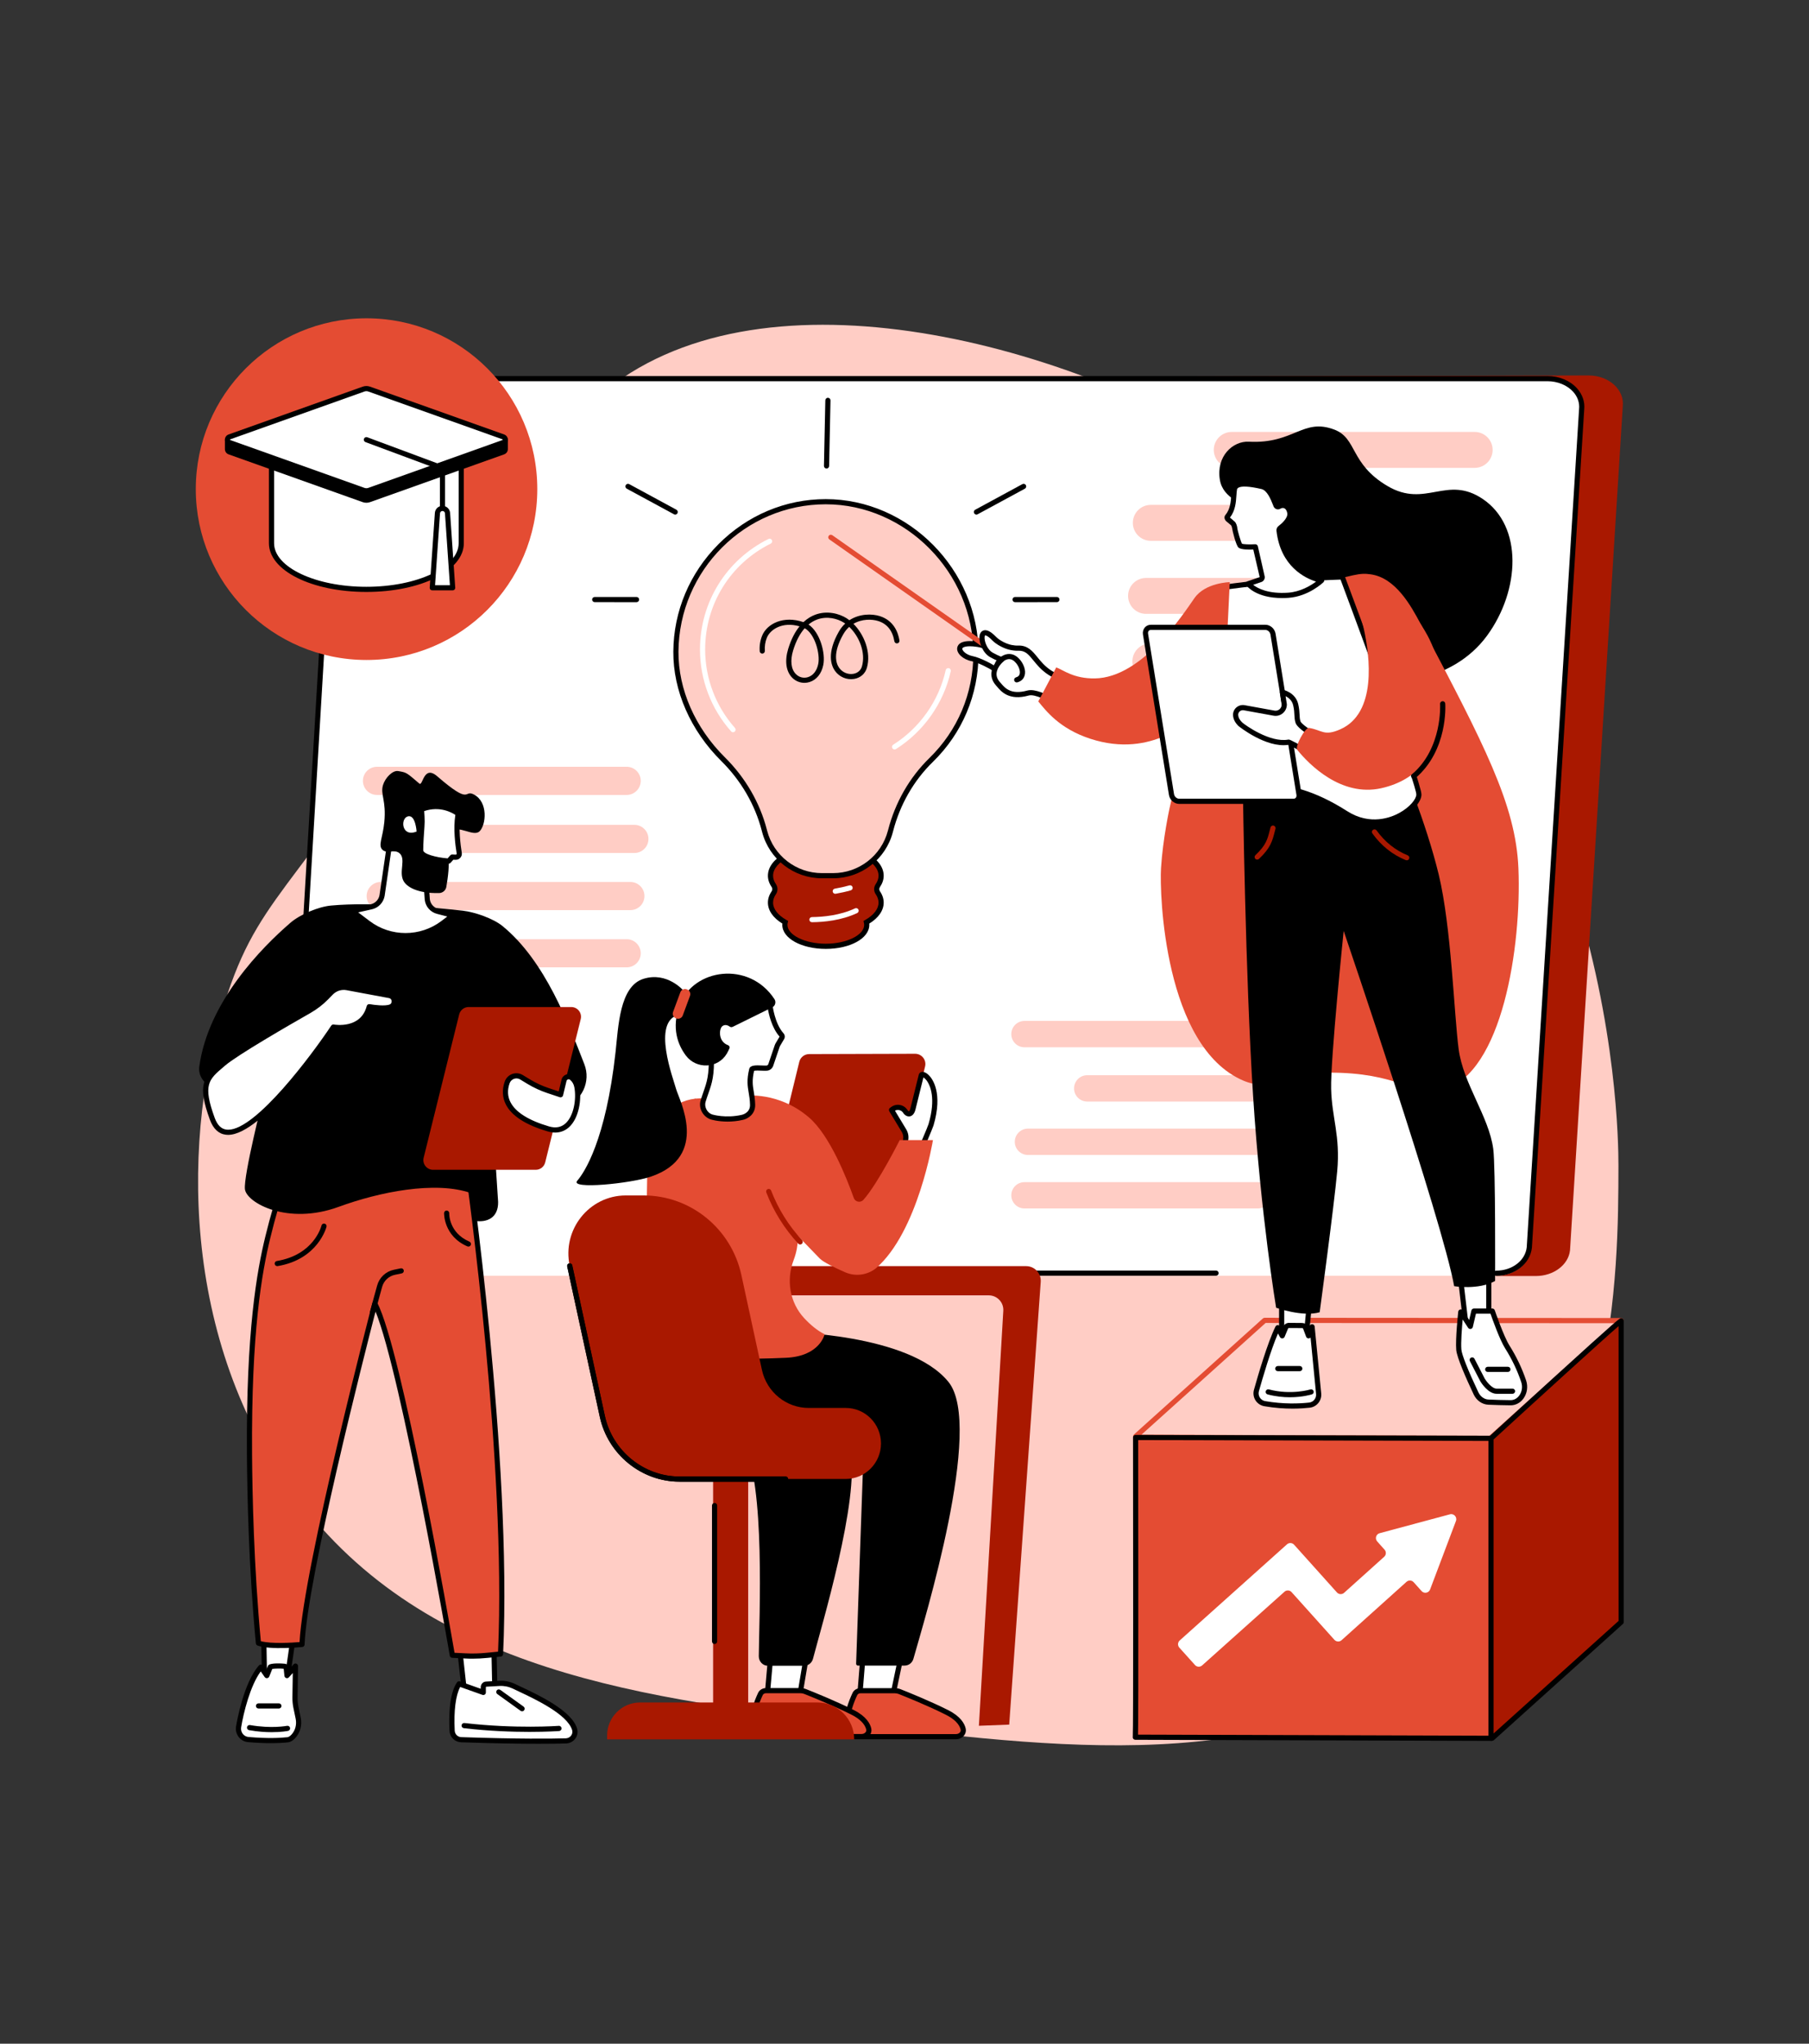 <svg xmlns="http://www.w3.org/2000/svg" xmlns:xlink="http://www.w3.org/1999/xlink" width="310" viewBox="0 0 232.5 262.5" height="350" preserveAspectRatio="xMidYMid meet"><rect x="0" y="0" width="232.5" height="262.5" fill="#333333" stroke="none"/><defs><clipPath id="a141cc529a"><path d="M 25 41 L 208.801 41 L 208.801 225 L 25 225 Z M 25 41 " clip-rule="nonzero"></path></clipPath><clipPath id="36d30161a4"><path d="M 41 48 L 208.801 48 L 208.801 164 L 41 164 Z M 41 48 " clip-rule="nonzero"></path></clipPath><clipPath id="2ba6a8ecbe"><path d="M 145 169 L 208.801 169 L 208.801 185 L 145 185 Z M 145 169 " clip-rule="nonzero"></path></clipPath><clipPath id="8a587ea43a"><path d="M 145 169 L 208.801 169 L 208.801 186 L 145 186 Z M 145 169 " clip-rule="nonzero"></path></clipPath><clipPath id="0bb2beb296"><path d="M 191 169 L 208.801 169 L 208.801 224 L 191 224 Z M 191 169 " clip-rule="nonzero"></path></clipPath></defs><g clip-path="url(#a141cc529a)"><path fill="#ffcdc5" d="M 208.008 149.73 C 208.016 143.801 207.191 89.695 162.637 60.129 C 138.922 44.391 100.141 33.832 79.012 49.258 C 72.77 53.812 74.145 56.199 59.375 80.551 C 39.102 113.977 33.879 113.82 29.242 127.66 C 23.203 145.672 23.215 172.289 38.043 192.227 C 54.871 214.848 82.832 218.195 110.836 221.547 C 138.32 224.832 166.168 228.164 186.676 210.676 C 207.938 192.543 207.984 163.398 208.008 149.73 " fill-opacity="1" fill-rule="nonzero"></path></g><g clip-path="url(#36d30161a4)"><path fill="#a91800" d="M 88.32 48.531 L 204.172 48.223 C 206.762 48.223 208.797 50.047 208.566 52.172 L 201.785 160.594 C 201.582 162.465 199.672 163.898 197.387 163.898 L 192.305 163.898 L 191.25 163.355 L 45.734 163.883 C 43.141 163.883 41.082 161.863 41.312 159.742 L 48.098 51.836 C 48.301 49.965 50.133 48.328 52.418 48.328 L 88.32 48.531 " fill-opacity="1" fill-rule="nonzero"></path></g><path fill="#ffffff" d="M 83.461 48.602 L 199.004 48.602 C 201.59 48.602 203.617 50.43 203.391 52.551 L 196.664 160.559 C 196.461 162.43 194.559 163.863 192.277 163.863 L 40.996 163.863 C 38.414 163.863 36.383 162.039 36.613 159.918 L 43.34 51.906 C 43.543 50.035 45.445 48.602 47.723 48.602 L 83.461 48.602 " fill-opacity="1" fill-rule="nonzero"></path><path fill="#000000" d="M 192.289 163.875 C 192.109 163.875 191.961 163.727 191.961 163.543 C 191.961 163.359 192.109 163.211 192.289 163.211 C 194.348 163.211 196.039 161.914 196.223 160.195 L 202.949 52.547 C 203.035 51.75 202.766 50.965 202.195 50.328 C 201.43 49.477 200.195 48.965 198.895 48.965 L 47.613 48.965 C 45.523 48.965 43.742 50.281 43.559 51.965 L 39.574 119 C 39.562 119.184 39.406 119.324 39.223 119.312 C 39.039 119.301 38.902 119.145 38.914 118.961 L 42.898 51.91 C 43.121 49.844 45.148 48.301 47.613 48.301 L 198.895 48.301 C 200.402 48.301 201.785 48.879 202.688 49.883 C 203.387 50.664 203.715 51.629 203.609 52.605 L 196.887 160.254 C 196.66 162.324 194.688 163.875 192.289 163.875 " fill-opacity="1" fill-rule="nonzero"></path><path fill="#000000" d="M 156.289 163.859 L 126.176 163.859 C 125.992 163.859 125.844 163.711 125.844 163.527 C 125.844 163.344 125.992 163.195 126.176 163.195 L 156.289 163.195 C 156.473 163.195 156.621 163.344 156.621 163.527 C 156.621 163.711 156.473 163.859 156.289 163.859 " fill-opacity="1" fill-rule="nonzero"></path><path fill="#ffcdc5" d="M 189.531 60.094 L 158.309 60.094 C 156.984 60.094 155.93 58.98 156.004 57.656 C 156.074 56.434 157.086 55.48 158.309 55.48 L 189.531 55.48 C 190.855 55.48 191.91 56.594 191.836 57.918 C 191.766 59.141 190.758 60.094 189.531 60.094 " fill-opacity="1" fill-rule="nonzero"></path><path fill="#ffcdc5" d="M 161.344 87.262 L 147.848 87.262 C 146.52 87.262 145.469 86.145 145.543 84.82 C 145.613 83.602 146.625 82.645 147.848 82.645 L 161.344 82.645 C 162.672 82.645 163.727 83.758 163.648 85.086 C 163.578 86.305 162.57 87.262 161.344 87.262 " fill-opacity="1" fill-rule="nonzero"></path><path fill="#ffcdc5" d="M 188.879 69.465 L 147.906 69.465 C 146.578 69.465 145.523 68.352 145.602 67.027 C 145.672 65.805 146.68 64.848 147.906 64.848 L 188.879 64.848 C 190.203 64.848 191.258 65.965 191.184 67.289 C 191.113 68.512 190.102 69.465 188.879 69.465 " fill-opacity="1" fill-rule="nonzero"></path><path fill="#ffcdc5" d="M 188.266 78.848 L 147.293 78.848 C 145.969 78.848 144.914 77.734 144.988 76.41 C 145.059 75.188 146.07 74.234 147.293 74.234 L 188.266 74.234 C 189.594 74.234 190.645 75.348 190.57 76.672 C 190.5 77.895 189.492 78.848 188.266 78.848 " fill-opacity="1" fill-rule="nonzero"></path><path fill="#ffcdc5" d="M 81.531 109.562 L 57.078 109.562 C 56.043 109.562 55.215 108.688 55.273 107.652 C 55.328 106.695 56.121 105.945 57.078 105.945 L 81.531 105.945 C 82.57 105.945 83.398 106.82 83.34 107.859 C 83.285 108.816 82.492 109.562 81.531 109.562 " fill-opacity="1" fill-rule="nonzero"></path><path fill="#ffcdc5" d="M 81.02 116.898 L 48.93 116.898 C 47.891 116.898 47.066 116.027 47.125 114.992 C 47.18 114.031 47.973 113.285 48.93 113.285 L 81.02 113.285 C 82.059 113.285 82.887 114.16 82.824 115.195 C 82.773 116.152 81.98 116.898 81.02 116.898 " fill-opacity="1" fill-rule="nonzero"></path><path fill="#ffcdc5" d="M 80.543 124.25 L 48.453 124.25 C 47.414 124.25 46.59 123.379 46.648 122.34 C 46.699 121.383 47.492 120.637 48.453 120.637 L 80.543 120.637 C 81.582 120.637 82.406 121.508 82.348 122.547 C 82.293 123.504 81.5 124.25 80.543 124.25 " fill-opacity="1" fill-rule="nonzero"></path><path fill="#ffcdc5" d="M 80.543 102.105 L 48.453 102.105 C 47.414 102.105 46.59 101.23 46.648 100.195 C 46.699 99.238 47.492 98.488 48.453 98.488 L 80.543 98.488 C 81.582 98.488 82.406 99.363 82.348 100.398 C 82.293 101.355 81.5 102.105 80.543 102.105 " fill-opacity="1" fill-rule="nonzero"></path><path fill="#ffcdc5" d="M 162.594 141.488 L 139.73 141.488 C 138.762 141.488 137.988 140.672 138.047 139.699 C 138.098 138.805 138.836 138.105 139.73 138.105 L 162.594 138.105 C 163.566 138.105 164.336 138.922 164.281 139.891 C 164.23 140.789 163.492 141.488 162.594 141.488 " fill-opacity="1" fill-rule="nonzero"></path><path fill="#ffcdc5" d="M 162.113 148.348 L 132.113 148.348 C 131.145 148.348 130.371 147.531 130.426 146.562 C 130.477 145.668 131.219 144.965 132.113 144.965 L 162.113 144.965 C 163.086 144.965 163.859 145.781 163.805 146.754 C 163.75 147.648 163.012 148.348 162.113 148.348 " fill-opacity="1" fill-rule="nonzero"></path><path fill="#ffcdc5" d="M 161.668 155.219 L 131.668 155.219 C 130.695 155.219 129.926 154.402 129.98 153.434 C 130.031 152.539 130.77 151.84 131.668 151.84 L 161.668 151.84 C 162.641 151.84 163.41 152.656 163.355 153.625 C 163.305 154.52 162.562 155.219 161.668 155.219 " fill-opacity="1" fill-rule="nonzero"></path><path fill="#ffcdc5" d="M 161.668 134.516 L 131.668 134.516 C 130.695 134.516 129.926 133.699 129.98 132.727 C 130.031 131.832 130.77 131.133 131.668 131.133 L 161.668 131.133 C 162.641 131.133 163.41 131.949 163.355 132.918 C 163.305 133.812 162.562 134.516 161.668 134.516 " fill-opacity="1" fill-rule="nonzero"></path><path fill="#a91800" d="M 131.887 162.629 L 96.074 162.629 C 95.039 162.629 94.199 163.469 94.199 164.504 C 94.199 165.539 95.039 166.379 96.074 166.379 L 127.078 166.379 C 128.156 166.379 129.016 167.285 128.949 168.363 L 125.812 221.664 L 129.707 221.516 L 133.758 164.637 C 133.832 163.551 132.973 162.629 131.887 162.629 " fill-opacity="1" fill-rule="nonzero"></path><path fill="#ffffff" d="M 99.004 213.293 L 98.617 217.691 L 102.801 217.711 L 103.539 213.32 L 99.004 213.293 " fill-opacity="1" fill-rule="nonzero"></path><path fill="#000000" d="M 98.977 217.363 L 102.52 217.379 L 103.148 213.648 L 99.309 213.625 Z M 103.082 218.047 L 98.254 218.023 L 98.699 212.957 L 103.934 212.992 L 103.082 218.047 " fill-opacity="1" fill-rule="nonzero"></path><path fill="#ffffff" d="M 110.867 213.293 L 110.453 218.438 L 114.605 218.457 L 115.684 213.32 L 110.867 213.293 " fill-opacity="1" fill-rule="nonzero"></path><path fill="#000000" d="M 110.812 218.109 L 114.336 218.125 L 115.277 213.648 L 111.176 213.625 Z M 114.875 218.789 L 110.094 218.77 L 110.562 212.957 L 116.094 212.992 L 114.875 218.789 " fill-opacity="1" fill-rule="nonzero"></path><path fill="#e44c33" d="M 115.016 217.164 L 110.594 217.164 C 110.281 217.164 109.996 217.324 109.879 217.578 C 109.484 218.402 108.688 220.34 108.793 222.172 C 108.824 222.676 109.305 223.066 109.883 223.066 L 122.859 223.066 C 123.457 223.066 123.91 222.594 123.793 222.086 C 123.648 221.48 123.152 220.68 121.73 219.961 C 119.426 218.797 116.531 217.637 115.617 217.277 C 115.43 217.199 115.223 217.164 115.016 217.164 " fill-opacity="1" fill-rule="nonzero"></path><path fill="#000000" d="M 110.594 217.492 C 110.41 217.492 110.242 217.582 110.18 217.719 C 109.824 218.457 109.02 220.375 109.125 222.152 C 109.145 222.473 109.484 222.734 109.883 222.734 L 122.859 222.734 C 123.074 222.734 123.27 222.648 123.387 222.5 C 123.441 222.43 123.504 222.312 123.469 222.164 C 123.301 221.453 122.648 220.797 121.582 220.258 C 119.277 219.094 116.344 217.918 115.496 217.582 C 115.344 217.523 115.184 217.492 115.016 217.492 Z M 122.859 223.398 L 109.883 223.398 C 109.125 223.398 108.504 222.867 108.465 222.191 C 108.355 220.328 109.113 218.41 109.578 217.434 C 109.75 217.066 110.152 216.832 110.594 216.832 L 115.016 216.832 C 115.266 216.832 115.512 216.875 115.738 216.965 C 116.594 217.301 119.551 218.488 121.879 219.664 C 123.457 220.461 123.965 221.379 124.113 222.012 C 124.188 222.324 124.113 222.652 123.906 222.914 C 123.664 223.219 123.273 223.398 122.859 223.398 " fill-opacity="1" fill-rule="nonzero"></path><path fill="#e44c33" d="M 102.879 217.152 L 98.457 217.152 C 98.145 217.152 97.859 217.312 97.742 217.566 C 97.348 218.395 96.551 220.328 96.66 222.16 C 96.688 222.664 97.168 223.055 97.746 223.055 L 110.723 223.055 C 111.32 223.055 111.773 222.582 111.656 222.074 C 111.512 221.469 111.02 220.668 109.594 219.949 C 107.293 218.785 104.395 217.625 103.48 217.266 C 103.293 217.188 103.09 217.152 102.879 217.152 " fill-opacity="1" fill-rule="nonzero"></path><path fill="#000000" d="M 98.457 217.484 C 98.273 217.484 98.105 217.574 98.039 217.707 C 97.688 218.449 96.883 220.363 96.988 222.141 C 97.008 222.465 97.348 222.723 97.746 222.723 L 110.723 222.723 C 110.938 222.723 111.133 222.637 111.25 222.492 C 111.305 222.418 111.367 222.301 111.332 222.152 C 111.164 221.445 110.512 220.785 109.445 220.246 C 107.141 219.082 104.203 217.906 103.359 217.574 C 103.207 217.512 103.047 217.484 102.879 217.484 Z M 110.723 223.387 L 97.746 223.387 C 96.988 223.387 96.367 222.859 96.328 222.18 C 96.219 220.32 96.98 218.402 97.441 217.422 C 97.617 217.059 98.016 216.82 98.457 216.82 L 102.879 216.82 C 103.133 216.82 103.375 216.867 103.605 216.957 C 104.453 217.293 107.414 218.477 109.746 219.652 C 111.32 220.449 111.828 221.367 111.977 222 C 112.051 222.312 111.977 222.641 111.77 222.902 C 111.527 223.207 111.137 223.387 110.723 223.387 " fill-opacity="1" fill-rule="nonzero"></path><path fill="#000000" d="M 109.281 186.414 C 110.547 192.465 105.535 209.023 104.488 213.059 C 104.348 213.59 103.887 213.957 103.359 213.957 L 98.691 213.957 C 98.043 213.957 97.52 213.406 97.523 212.73 C 97.566 207.945 98.398 190.488 95.547 185.465 C 93.895 182.555 89.402 181.242 87.379 179.859 C 82.52 176.535 84.348 169.176 84.348 169.176 L 102.934 179.031 C 106.488 180.809 108.738 183.805 109.281 186.414 " fill-opacity="1" fill-rule="nonzero"></path><path fill="#000000" d="M 100.859 171.078 C 100.859 171.078 116.871 171.23 121.918 177.523 C 126.457 183.18 118.801 208.078 117.395 213.062 C 117.25 213.578 116.793 213.934 116.273 213.934 L 110.258 213.934 C 110.133 213.934 110.031 213.824 110.031 213.695 L 110.957 187.312 C 110.957 185.648 110.156 184.086 108.812 183.184 C 106.926 181.922 103.742 180.234 99.031 180.273 C 84.066 180.391 86.727 170.863 86.727 170.863 L 100.859 171.078 " fill-opacity="1" fill-rule="nonzero"></path><path fill="#a91800" d="M 99.75 155.453 L 113.367 155.418 C 113.973 155.418 114.496 155.004 114.641 154.418 L 118.895 136.98 C 119.098 136.152 118.469 135.352 117.617 135.352 L 104 135.391 C 103.395 135.391 102.871 135.801 102.727 136.387 L 98.473 153.828 C 98.27 154.656 98.895 155.457 99.75 155.453 " fill-opacity="1" fill-rule="nonzero"></path><path fill="#ffffff" d="M 114.75 142.449 C 115.262 142.082 115.969 142.203 116.328 142.719 C 116.625 143.199 117.141 143.254 117.336 142.43 L 118.406 138.117 C 118.539 137.543 121.223 139.168 119.66 144.477 C 119.535 144.898 118.18 148.023 118.125 148.094 C 117.539 148.844 116.711 148.688 115.973 148.199 C 115.941 148.18 116.191 147.223 116.371 146.535 C 116.488 146.094 116.422 145.629 116.195 145.238 L 114.582 142.57 L 114.75 142.449 " fill-opacity="1" fill-rule="nonzero"></path><path fill="#000000" d="M 118.727 138.191 L 118.727 138.199 C 118.727 138.195 118.727 138.195 118.727 138.191 Z M 116.336 148.035 C 116.977 148.402 117.484 148.359 117.848 147.91 C 118.004 147.598 119.23 144.758 119.34 144.379 C 120.316 141.066 119.539 139.43 119.16 138.875 C 118.969 138.598 118.793 138.457 118.68 138.391 L 117.66 142.512 C 117.492 143.199 117.129 143.359 116.926 143.391 C 116.602 143.441 116.27 143.258 116.047 142.891 C 115.934 142.734 115.75 142.617 115.539 142.582 C 115.359 142.551 115.184 142.578 115.027 142.664 L 116.477 145.066 C 116.758 145.543 116.832 146.094 116.691 146.621 C 116.473 147.441 116.379 147.84 116.336 148.035 Z M 117.133 148.945 C 116.719 148.945 116.262 148.789 115.789 148.477 C 115.555 148.32 115.555 148.32 116.051 146.449 C 116.145 146.094 116.094 145.723 115.906 145.402 L 114.297 142.738 C 114.207 142.594 114.246 142.398 114.387 142.297 L 114.559 142.176 C 114.879 141.949 115.266 141.859 115.652 141.926 C 116.039 141.992 116.375 142.207 116.602 142.527 C 116.707 142.699 116.793 142.742 116.82 142.734 C 116.84 142.73 116.941 142.652 117.012 142.352 L 118.082 138.039 C 118.121 137.875 118.246 137.742 118.41 137.695 C 118.691 137.617 119.051 137.77 119.395 138.121 C 119.844 138.574 121.211 140.379 119.977 144.566 C 119.891 144.859 118.52 148.125 118.387 148.297 C 118.051 148.727 117.621 148.945 117.133 148.945 " fill-opacity="1" fill-rule="nonzero"></path><path fill="#e44c33" d="M 112.574 162.91 C 111.453 163.789 109.934 163.988 108.625 163.418 C 107.289 162.832 105.809 162.113 105.363 161.652 C 101.09 157.254 91.453 147.406 89.238 141.312 C 89.203 141.219 89.27 141.121 89.371 141.113 L 95.801 140.75 C 95.801 140.75 100.059 140.16 103.984 143.539 C 106.633 145.816 108.805 151.27 109.73 153.867 C 109.918 154.398 110.602 154.527 110.977 154.105 C 112.848 151.996 115.633 146.441 115.633 146.441 L 119.906 146.441 C 119.906 146.441 117.992 158.227 112.574 162.91 " fill-opacity="1" fill-rule="nonzero"></path><path fill="#e44c33" d="M 102.504 158.062 C 102.504 158.062 102.793 159.785 102.004 161.844 C 101.027 164.406 101.492 167.309 103.367 169.32 C 104.156 170.16 105.043 170.918 105.984 171.375 C 105.984 171.375 105.387 174.207 101.023 174.398 C 99.25 174.477 94.562 174.648 91.078 174.449 C 86.32 174.18 82.809 173.305 82.809 173.305 L 83.176 151.32 C 83.176 151.32 82.852 141.855 89.359 141.117 L 102.504 158.062 " fill-opacity="1" fill-rule="nonzero"></path><path fill="#a91800" d="M 102.844 159.848 C 102.754 159.848 102.664 159.809 102.598 159.742 C 100.812 157.816 99.43 155.602 98.484 153.152 C 98.422 152.984 98.504 152.793 98.676 152.727 C 98.848 152.66 99.039 152.746 99.105 152.914 C 100.02 155.285 101.355 157.43 103.086 159.289 C 103.211 159.422 103.203 159.633 103.066 159.758 C 103.004 159.816 102.922 159.848 102.844 159.848 " fill-opacity="1" fill-rule="nonzero"></path><path fill="#ffffff" d="M 98.969 129.184 C 98.969 129.184 99.238 131.594 100.449 132.934 C 100.539 133.035 100.562 133.184 100.488 133.305 L 99.992 134.137 C 99.949 134.207 99.914 134.285 99.887 134.363 L 99.059 136.793 C 98.984 137.016 98.785 137.176 98.547 137.195 C 98.031 137.238 96.699 137.031 96.613 137.383 C 96.105 139.484 96.688 140.078 96.727 141.91 C 96.754 143.234 95.43 143.512 95.43 143.512 C 93.242 144.023 91.445 143.469 91.445 143.469 C 90.578 143.176 90.125 142.199 90.367 141.426 C 90.988 139.41 91.527 138.773 91.418 135.461 L 89.758 131.984 C 89.789 130.316 91.184 128.992 92.859 129.031 L 98.969 129.184 " fill-opacity="1" fill-rule="nonzero"></path><path fill="#000000" d="M 90.094 131.914 L 91.746 135.383 L 91.75 135.449 C 91.84 138.164 91.504 139.129 91.039 140.461 C 90.922 140.789 90.805 141.125 90.684 141.523 C 90.504 142.098 90.816 142.906 91.551 143.152 C 91.559 143.156 93.285 143.672 95.352 143.191 C 95.402 143.18 96.414 142.945 96.395 141.918 C 96.383 141.285 96.301 140.805 96.223 140.344 C 96.082 139.508 95.949 138.715 96.293 137.305 C 96.414 136.793 97.152 136.824 97.934 136.855 C 98.168 136.863 98.387 136.875 98.52 136.863 C 98.625 136.855 98.711 136.785 98.746 136.688 L 99.57 134.258 C 99.605 134.156 99.652 134.059 99.707 133.965 L 100.195 133.148 C 99.176 132.012 98.793 130.211 98.68 129.512 L 92.852 129.363 C 92.125 129.348 91.438 129.613 90.914 130.113 C 90.414 130.59 90.125 131.227 90.094 131.914 Z M 93.52 144.062 C 92.262 144.062 91.398 143.801 91.348 143.785 C 90.332 143.441 89.742 142.316 90.051 141.324 C 90.176 140.918 90.297 140.574 90.41 140.242 C 90.848 138.988 91.164 138.078 91.09 135.539 L 89.426 132.055 L 89.426 131.977 C 89.445 131.086 89.809 130.254 90.453 129.633 C 91.105 129.012 91.961 128.676 92.867 128.703 L 99.266 128.863 L 99.297 129.148 C 99.301 129.172 99.574 131.469 100.691 132.711 C 100.887 132.926 100.918 133.23 100.773 133.473 L 100.277 134.305 C 100.246 134.359 100.219 134.414 100.199 134.469 L 99.375 136.902 C 99.254 137.25 98.941 137.496 98.574 137.523 C 98.402 137.539 98.16 137.531 97.906 137.52 C 97.621 137.508 97.105 137.484 96.918 137.539 C 96.633 138.77 96.746 139.449 96.879 140.234 C 96.953 140.695 97.043 141.223 97.059 141.902 C 97.082 143.168 96.047 143.723 95.496 143.836 C 94.781 144.004 94.105 144.062 93.52 144.062 " fill-opacity="1" fill-rule="nonzero"></path><path fill="#000000" d="M 99.535 128.332 C 99.781 128.711 99.633 129.223 99.219 129.414 L 98.969 129.527 L 94.172 131.891 C 94.051 131.953 93.902 131.945 93.793 131.863 C 93.594 131.723 93.238 131.543 92.879 131.773 C 92.383 132.09 92.281 133.789 93.559 134.242 C 93.73 134.301 93.824 134.48 93.754 134.645 C 93.68 134.82 93.57 135.059 93.422 135.316 C 92.289 137.262 89.496 137.375 88.148 135.574 C 87.152 134.246 86.242 132.059 87.363 129.07 C 89.121 124.387 96.289 123.379 99.535 128.332 " fill-opacity="1" fill-rule="nonzero"></path><path fill="#000000" d="M 87.848 127.246 C 87.848 127.246 85.754 124.762 82.691 125.727 C 79.625 126.688 79.473 131.875 79.117 135.105 C 77.863 146.488 75.086 150.633 74.188 151.66 C 73.191 152.805 81.023 152.027 83.66 151.129 C 91.266 148.539 87.262 141.215 86.902 139.898 C 86.547 138.578 83.711 131.203 87.234 130.34 L 89.023 128.816 L 87.848 127.246 " fill-opacity="1" fill-rule="nonzero"></path><path fill="#e44c33" d="M 86.887 130.801 L 86.922 130.812 C 87.258 130.934 87.625 130.766 87.75 130.434 L 88.684 127.91 C 88.805 127.578 88.637 127.211 88.301 127.09 L 88.266 127.074 C 87.93 126.953 87.559 127.125 87.438 127.457 L 86.504 129.98 C 86.379 130.312 86.551 130.676 86.887 130.801 " fill-opacity="1" fill-rule="nonzero"></path><path fill="#a91800" d="M 91.652 222.809 L 96.16 222.809 L 96.16 186.988 L 91.652 186.988 L 91.652 222.809 " fill-opacity="1" fill-rule="nonzero"></path><path fill="#a91800" d="M 82.273 218.672 L 105.047 218.672 C 107.664 218.672 109.785 220.793 109.785 223.41 L 78.027 223.41 L 78.027 222.918 C 78.027 220.574 79.93 218.672 82.273 218.672 " fill-opacity="1" fill-rule="nonzero"></path><path fill="#000000" d="M 91.84 211.164 C 91.656 211.164 91.508 211.016 91.508 210.832 L 91.508 193.375 C 91.508 193.191 91.656 193.043 91.84 193.043 C 92.023 193.043 92.172 193.191 92.172 193.375 L 92.172 210.832 C 92.172 211.016 92.023 211.164 91.84 211.164 " fill-opacity="1" fill-rule="nonzero"></path><path fill="#a91800" d="M 80.438 153.547 L 82.707 153.547 C 88.758 153.547 93.992 157.805 95.285 163.77 L 97.926 175.957 C 98.547 178.809 101.047 180.844 103.941 180.844 L 108.711 180.844 C 111.203 180.844 113.227 182.883 113.227 185.402 C 113.227 187.918 111.203 189.961 108.711 189.961 L 100.961 189.961 L 100.965 189.98 L 87.332 189.98 C 82.562 189.98 78.434 186.629 77.414 181.922 L 73.223 162.594 C 72.219 157.945 75.723 153.547 80.438 153.547 " fill-opacity="1" fill-rule="nonzero"></path><path fill="#000000" d="M 100.965 190.312 L 87.332 190.312 C 82.441 190.312 78.133 186.812 77.09 181.992 L 72.898 162.664 C 72.863 162.484 72.977 162.309 73.156 162.27 C 73.332 162.23 73.512 162.344 73.547 162.523 L 77.738 181.852 C 78.715 186.371 82.754 189.648 87.332 189.648 L 100.965 189.648 C 101.148 189.648 101.297 189.797 101.297 189.98 C 101.297 190.164 101.148 190.312 100.965 190.312 " fill-opacity="1" fill-rule="nonzero"></path><path fill="#000000" d="M 100.965 190.312 L 87.332 190.312 C 82.441 190.312 78.133 186.812 77.09 181.992 L 72.898 162.664 C 72.863 162.484 72.977 162.309 73.156 162.27 C 73.332 162.23 73.512 162.344 73.547 162.523 L 77.738 181.852 C 78.715 186.371 82.754 189.648 87.332 189.648 L 100.965 189.648 C 101.148 189.648 101.297 189.797 101.297 189.98 C 101.297 190.164 101.148 190.312 100.965 190.312 " fill-opacity="1" fill-rule="nonzero"></path><path fill="#e44c33" d="M 69.055 62.824 C 69.055 74.945 59.23 84.77 47.109 84.77 C 34.992 84.77 25.164 74.945 25.164 62.824 C 25.164 50.707 34.992 40.883 47.109 40.883 C 59.23 40.883 69.055 50.707 69.055 62.824 " fill-opacity="1" fill-rule="nonzero"></path><path fill="#ffffff" d="M 34.895 58.902 L 34.895 69.773 C 34.895 73.047 40.352 75.699 47.086 75.699 C 53.82 75.699 59.281 73.047 59.281 69.773 L 59.281 58.902 L 34.895 58.902 " fill-opacity="1" fill-rule="nonzero"></path><path fill="#000000" d="M 35.227 59.234 L 35.227 69.773 C 35.227 72.859 40.547 75.371 47.086 75.371 C 53.629 75.371 58.949 72.859 58.949 69.773 L 58.949 59.234 Z M 47.086 76.031 C 40.062 76.031 34.562 73.285 34.562 69.773 L 34.562 58.902 C 34.562 58.719 34.711 58.57 34.895 58.57 L 59.281 58.57 C 59.465 58.57 59.613 58.719 59.613 58.902 L 59.613 69.773 C 59.613 73.285 54.109 76.031 47.086 76.031 " fill-opacity="1" fill-rule="nonzero"></path><path fill="#000000" d="M 59.961 56.477 L 47.453 51.184 C 47.215 51.102 46.957 51.102 46.723 51.184 L 34.215 56.477 L 29.234 56.477 L 29.234 57.684 C 29.234 57.836 29.32 57.984 29.492 58.047 L 46.723 64.184 C 46.957 64.27 47.215 64.27 47.453 64.184 L 64.684 58.047 C 64.852 57.984 64.938 57.836 64.938 57.684 L 64.938 56.477 L 59.961 56.477 " fill-opacity="1" fill-rule="nonzero"></path><path fill="#000000" d="M 29.566 56.809 L 29.566 57.684 C 29.566 57.723 29.59 57.727 29.602 57.73 L 46.836 63.875 C 46.996 63.93 47.176 63.93 47.34 63.875 L 64.574 57.73 C 64.582 57.727 64.605 57.723 64.605 57.684 L 64.605 56.809 L 59.961 56.809 C 59.914 56.809 59.871 56.801 59.828 56.781 L 47.32 51.488 C 47.176 51.438 46.996 51.438 46.832 51.496 L 34.344 56.781 C 34.305 56.801 34.258 56.809 34.215 56.809 Z M 47.086 64.578 C 46.926 64.578 46.766 64.551 46.613 64.496 L 29.379 58.359 C 29.09 58.254 28.906 57.992 28.906 57.684 L 28.906 56.477 C 28.906 56.293 29.051 56.145 29.234 56.145 L 34.148 56.145 L 46.594 50.879 C 46.918 50.762 47.254 50.762 47.562 50.871 L 60.027 56.145 L 64.938 56.145 C 65.121 56.145 65.27 56.293 65.27 56.477 L 65.27 57.684 C 65.27 57.992 65.082 58.254 64.797 58.359 L 47.562 64.496 C 47.41 64.551 47.246 64.578 47.086 64.578 " fill-opacity="1" fill-rule="nonzero"></path><path fill="#ffffff" d="M 64.684 56.117 L 47.453 49.977 C 47.215 49.891 46.957 49.891 46.723 49.977 L 29.492 56.117 C 29.152 56.234 29.152 56.715 29.492 56.836 L 46.723 62.977 C 46.957 63.059 47.215 63.059 47.453 62.977 L 64.684 56.836 C 65.023 56.715 65.023 56.234 64.684 56.117 " fill-opacity="1" fill-rule="nonzero"></path><path fill="#000000" d="M 47.086 50.246 C 47 50.246 46.914 50.258 46.836 50.289 L 29.602 56.426 C 29.59 56.43 29.566 56.441 29.566 56.477 C 29.566 56.512 29.59 56.52 29.602 56.523 L 46.836 62.664 C 46.996 62.723 47.176 62.723 47.34 62.664 L 64.574 56.523 C 64.582 56.52 64.605 56.512 64.605 56.477 C 64.605 56.438 64.582 56.43 64.574 56.426 L 47.34 50.289 C 47.258 50.258 47.172 50.246 47.086 50.246 Z M 47.086 63.371 C 46.926 63.371 46.766 63.344 46.613 63.289 L 29.379 57.148 C 29.09 57.047 28.906 56.781 28.906 56.477 C 28.906 56.168 29.09 55.906 29.379 55.805 L 46.613 49.664 C 46.918 49.555 47.258 49.555 47.562 49.664 L 64.797 55.805 C 65.082 55.906 65.27 56.168 65.27 56.477 C 65.27 56.781 65.082 57.047 64.797 57.148 L 47.562 63.289 C 47.41 63.344 47.25 63.371 47.086 63.371 " fill-opacity="1" fill-rule="nonzero"></path><path fill="#ffffff" d="M 56.867 65.301 C 56.527 65.301 56.246 65.566 56.223 65.906 L 55.559 75.5 L 58.18 75.5 L 57.516 65.906 C 57.492 65.566 57.211 65.301 56.867 65.301 " fill-opacity="1" fill-rule="nonzero"></path><path fill="#000000" d="M 55.914 75.168 L 57.824 75.168 L 57.188 65.93 C 57.176 65.762 57.035 65.633 56.867 65.633 C 56.703 65.633 56.562 65.762 56.551 65.93 Z M 58.18 75.828 L 55.559 75.828 C 55.469 75.828 55.379 75.793 55.316 75.723 C 55.254 75.656 55.223 75.566 55.23 75.477 L 55.891 65.883 C 55.926 65.371 56.355 64.969 56.867 64.969 C 57.383 64.969 57.812 65.371 57.848 65.883 L 58.508 75.477 C 58.516 75.566 58.484 75.656 58.422 75.723 C 58.359 75.793 58.27 75.828 58.18 75.828 " fill-opacity="1" fill-rule="nonzero"></path><path fill="#000000" d="M 56.867 65.512 C 56.688 65.512 56.539 65.363 56.539 65.18 L 56.539 60.34 L 46.973 56.785 C 46.801 56.723 46.711 56.531 46.777 56.359 C 46.84 56.188 47.031 56.102 47.203 56.164 L 56.984 59.801 C 57.113 59.848 57.199 59.973 57.199 60.109 L 57.199 65.18 C 57.199 65.363 57.051 65.512 56.867 65.512 " fill-opacity="1" fill-rule="nonzero"></path><path fill="#ffffff" d="M 38.016 207.969 L 36.887 215.891 L 34 215.902 L 33.863 208.109 L 38.016 207.969 " fill-opacity="1" fill-rule="nonzero"></path><path fill="#000000" d="M 34.199 208.43 L 34.324 215.566 L 36.598 215.559 L 37.629 208.312 Z M 34 216.23 C 33.82 216.23 33.672 216.086 33.668 215.906 L 33.531 208.113 C 33.527 207.934 33.672 207.785 33.852 207.777 L 38.004 207.637 C 38.098 207.633 38.195 207.672 38.262 207.746 C 38.328 207.82 38.355 207.918 38.344 208.016 L 37.215 215.934 C 37.191 216.098 37.051 216.219 36.887 216.223 L 34 216.23 " fill-opacity="1" fill-rule="nonzero"></path><path fill="#ffffff" d="M 36.984 223.461 C 35.852 223.586 34.164 223.633 31.91 223.434 C 31.102 223.363 30.535 222.617 30.664 221.816 C 31.016 219.668 31.992 215.875 33.531 214.133 L 34.293 215.219 L 34.742 214.098 C 34.816 213.977 36.73 213.898 36.77 214.125 L 36.887 215.219 L 37.973 214 L 37.914 218 C 37.906 218.441 37.949 218.883 38.039 219.312 L 38.324 220.695 C 38.496 221.527 38.281 222.406 37.699 223.027 C 37.473 223.27 37.223 223.438 36.984 223.461 " fill-opacity="1" fill-rule="nonzero"></path><path fill="#000000" d="M 33.512 214.684 C 32.156 216.52 31.297 220.004 30.992 221.871 C 30.945 222.164 31.02 222.469 31.203 222.703 C 31.387 222.938 31.645 223.078 31.938 223.105 C 34.34 223.316 35.988 223.238 36.949 223.133 C 37.09 223.117 37.273 222.996 37.461 222.801 C 37.953 222.273 38.152 221.512 38 220.762 L 37.711 219.379 C 37.617 218.926 37.574 218.457 37.582 217.992 L 37.629 214.887 L 37.133 215.438 C 37.047 215.539 36.91 215.574 36.785 215.535 C 36.66 215.496 36.57 215.383 36.555 215.254 L 36.461 214.344 C 36.129 214.293 35.316 214.309 34.996 214.363 L 34.602 215.344 C 34.555 215.457 34.453 215.535 34.332 215.547 C 34.211 215.562 34.09 215.508 34.02 215.41 Z M 34.793 223.898 C 33.977 223.898 33.012 223.863 31.879 223.766 C 31.402 223.723 30.977 223.488 30.68 223.109 C 30.387 222.73 30.262 222.238 30.336 221.766 C 30.43 221.195 31.297 216.16 33.281 213.914 C 33.352 213.84 33.449 213.797 33.551 213.805 C 33.652 213.809 33.746 213.859 33.805 213.945 L 34.215 214.527 L 34.438 213.973 C 34.441 213.957 34.449 213.941 34.461 213.93 C 34.711 213.512 36.602 213.695 36.617 213.699 C 36.723 213.719 37.047 213.777 37.098 214.066 C 37.098 214.074 37.098 214.082 37.102 214.09 L 37.137 214.438 L 37.727 213.781 C 37.816 213.676 37.965 213.641 38.094 213.691 C 38.223 213.742 38.305 213.867 38.305 214.008 L 38.246 218.004 C 38.238 218.418 38.277 218.836 38.363 219.246 L 38.648 220.629 C 38.848 221.59 38.582 222.57 37.941 223.254 C 37.645 223.574 37.324 223.762 37.02 223.793 C 36.484 223.852 35.746 223.898 34.793 223.898 " fill-opacity="1" fill-rule="nonzero"></path><path fill="#000000" d="M 34.918 222.488 C 34.121 222.488 33.133 222.426 32.016 222.227 C 31.832 222.195 31.715 222.023 31.746 221.844 C 31.777 221.664 31.949 221.543 32.129 221.574 C 34.902 222.062 36.871 221.676 36.891 221.672 C 37.066 221.637 37.242 221.75 37.281 221.93 C 37.316 222.109 37.203 222.285 37.023 222.32 C 36.969 222.332 36.188 222.488 34.918 222.488 " fill-opacity="1" fill-rule="nonzero"></path><path fill="#000000" d="M 35.844 219.449 L 33.223 219.449 C 33.039 219.449 32.891 219.301 32.891 219.117 C 32.891 218.934 33.039 218.785 33.223 218.785 L 35.844 218.785 C 36.027 218.785 36.176 218.934 36.176 219.117 C 36.176 219.301 36.027 219.449 35.844 219.449 " fill-opacity="1" fill-rule="nonzero"></path><path fill="#ffffff" d="M 58.738 208.676 L 59.754 217.906 L 63.637 218.719 L 63.398 207.895 L 58.738 208.676 " fill-opacity="1" fill-rule="nonzero"></path><path fill="#000000" d="M 60.055 217.633 L 63.297 218.309 L 63.078 208.285 L 59.102 208.949 Z M 63.637 219.051 C 63.613 219.051 63.59 219.051 63.57 219.047 L 59.684 218.234 C 59.543 218.203 59.438 218.086 59.422 217.945 L 58.406 208.711 C 58.387 208.535 58.508 208.379 58.684 208.348 L 63.344 207.566 C 63.441 207.551 63.539 207.578 63.613 207.641 C 63.688 207.699 63.73 207.789 63.73 207.887 L 63.969 218.715 C 63.969 218.816 63.926 218.91 63.848 218.977 C 63.789 219.027 63.715 219.051 63.637 219.051 " fill-opacity="1" fill-rule="nonzero"></path><path fill="#ffffff" d="M 58.109 222.309 C 58.023 220.691 58.023 217.715 59.008 216.277 L 62.113 217.383 L 62.113 216.719 C 62.113 216.504 62.27 216.328 62.461 216.316 L 64.195 216.219 C 64.84 216.184 65.484 216.316 66.078 216.605 C 67.82 217.465 73.117 219.66 73.852 222.129 C 74.07 222.859 73.5 223.586 72.738 223.605 C 70.996 223.656 66.801 223.711 59.277 223.453 C 58.648 223.434 58.145 222.938 58.109 222.309 " fill-opacity="1" fill-rule="nonzero"></path><path fill="#000000" d="M 58.441 222.293 C 58.465 222.75 58.828 223.109 59.289 223.125 C 66.734 223.379 70.906 223.328 72.73 223.277 C 73 223.27 73.254 223.133 73.41 222.914 C 73.559 222.711 73.605 222.457 73.535 222.223 C 72.93 220.191 68.723 218.219 66.703 217.27 C 66.402 217.129 66.141 217.008 65.93 216.902 C 65.391 216.641 64.797 216.52 64.215 216.551 L 62.48 216.648 C 62.473 216.648 62.445 216.676 62.445 216.719 L 62.445 217.383 C 62.445 217.492 62.395 217.594 62.305 217.656 C 62.219 217.715 62.105 217.73 62.004 217.695 L 59.148 216.68 C 58.566 217.742 58.309 219.758 58.441 222.293 Z M 69.262 223.98 C 66.949 223.98 63.68 223.938 59.266 223.785 C 58.461 223.758 57.82 223.133 57.777 222.328 C 57.691 220.648 57.695 217.602 58.734 216.09 C 58.82 215.965 58.977 215.914 59.121 215.965 L 61.785 216.914 L 61.785 216.719 C 61.785 216.332 62.074 216.008 62.441 215.988 L 64.176 215.887 C 64.875 215.848 65.582 215.992 66.223 216.309 C 66.43 216.41 66.688 216.531 66.984 216.668 C 69.254 217.734 73.48 219.719 74.172 222.035 C 74.301 222.469 74.219 222.93 73.949 223.305 C 73.672 223.688 73.223 223.926 72.75 223.938 C 72 223.961 70.859 223.98 69.262 223.98 " fill-opacity="1" fill-rule="nonzero"></path><path fill="#000000" d="M 68.059 222.449 C 65.855 222.449 62.871 222.352 59.613 221.973 C 59.434 221.953 59.301 221.789 59.324 221.605 C 59.344 221.422 59.512 221.293 59.691 221.312 C 66.301 222.082 71.762 221.68 71.816 221.676 C 71.996 221.66 72.156 221.801 72.172 221.984 C 72.184 222.164 72.047 222.324 71.867 222.34 C 71.836 222.34 70.375 222.449 68.059 222.449 " fill-opacity="1" fill-rule="nonzero"></path><path fill="#000000" d="M 67.098 219.805 C 67.031 219.805 66.965 219.785 66.906 219.742 L 63.914 217.59 C 63.766 217.484 63.73 217.277 63.84 217.129 C 63.945 216.98 64.152 216.945 64.301 217.055 L 67.293 219.203 C 67.441 219.312 67.473 219.52 67.367 219.668 C 67.301 219.758 67.199 219.805 67.098 219.805 " fill-opacity="1" fill-rule="nonzero"></path><path fill="#e44c33" d="M 59.949 148.766 C 59.949 148.766 65.516 186.957 64.328 212.445 L 62.594 212.621 C 61.66 212.715 60.719 212.738 59.781 212.688 L 58.133 212.605 C 58.133 212.605 51.496 173.887 48.18 167.457 C 48.18 167.457 39.164 201.891 38.816 211.219 C 38.816 211.219 34.809 211.621 33.215 211.047 C 32.355 202.043 32.105 192.727 32.062 186.875 C 31.941 170.129 33.543 162.523 34.418 158.918 C 35.223 155.602 36.09 152.91 36.719 151.09 L 38.828 145.074 L 59.949 148.766 " fill-opacity="1" fill-rule="nonzero"></path><path fill="#000000" d="M 58.418 212.289 L 59.797 212.359 C 60.715 212.406 61.645 212.383 62.559 212.289 L 64.012 212.145 C 65.082 188.02 60.117 152.309 59.656 149.051 L 39.047 145.449 L 37.031 151.199 C 36.152 153.742 35.379 156.363 34.742 158.996 C 33.68 163.363 32.281 171.008 32.395 186.871 C 32.43 191.73 32.625 201.27 33.523 210.797 C 34.879 211.172 37.613 210.988 38.5 210.914 C 39.012 201.25 47.77 167.711 47.859 167.371 C 47.895 167.238 48.008 167.141 48.145 167.125 C 48.281 167.109 48.414 167.18 48.477 167.305 C 51.668 173.5 57.781 208.598 58.418 212.289 Z M 60.723 213.047 C 60.402 213.047 60.082 213.039 59.766 213.02 L 58.117 212.938 C 57.965 212.93 57.832 212.816 57.809 212.664 C 57.742 212.289 51.625 176.742 48.266 168.449 C 46.84 173.965 39.461 202.891 39.148 211.23 C 39.145 211.398 39.016 211.531 38.852 211.547 C 38.684 211.566 34.75 211.953 33.102 211.359 C 32.98 211.316 32.895 211.207 32.883 211.078 C 31.965 201.453 31.77 191.785 31.734 186.875 C 31.617 170.941 33.027 163.242 34.098 158.836 C 34.742 156.188 35.52 153.543 36.406 150.98 L 38.516 144.969 C 38.57 144.812 38.727 144.723 38.887 144.75 L 60.004 148.438 C 60.148 148.461 60.254 148.574 60.277 148.719 C 60.332 149.102 65.836 187.23 64.66 212.461 C 64.652 212.625 64.527 212.762 64.363 212.777 L 62.625 212.949 C 61.996 213.012 61.359 213.047 60.723 213.047 " fill-opacity="1" fill-rule="nonzero"></path><path fill="#000000" d="M 47.867 168.906 C 47.84 168.906 47.809 168.902 47.781 168.891 C 47.602 168.844 47.5 168.66 47.547 168.484 L 48.473 165.113 C 48.758 164.082 49.586 163.305 50.633 163.09 L 51.5 162.91 C 51.68 162.871 51.855 162.988 51.891 163.168 C 51.93 163.348 51.812 163.523 51.633 163.559 L 50.77 163.738 C 49.965 163.906 49.332 164.5 49.113 165.289 L 48.188 168.66 C 48.148 168.809 48.012 168.906 47.867 168.906 " fill-opacity="1" fill-rule="nonzero"></path><path fill="#000000" d="M 35.633 162.625 C 35.473 162.625 35.332 162.512 35.305 162.348 C 35.277 162.168 35.398 161.996 35.578 161.969 C 40.336 161.176 41.281 157.562 41.32 157.41 C 41.363 157.23 41.543 157.125 41.719 157.168 C 41.898 157.211 42.008 157.387 41.965 157.566 C 41.953 157.609 40.891 161.754 35.688 162.621 C 35.668 162.625 35.652 162.625 35.633 162.625 " fill-opacity="1" fill-rule="nonzero"></path><path fill="#000000" d="M 60.199 160.117 C 60.156 160.117 60.109 160.105 60.066 160.09 C 56.996 158.758 57.074 155.836 57.074 155.809 C 57.082 155.625 57.234 155.48 57.418 155.488 C 57.602 155.496 57.742 155.648 57.738 155.832 C 57.734 155.938 57.691 158.336 60.332 159.48 C 60.5 159.555 60.578 159.75 60.504 159.918 C 60.449 160.043 60.328 160.117 60.199 160.117 " fill-opacity="1" fill-rule="nonzero"></path><path fill="#000000" d="M 59.5 116.977 C 55.816 116.562 47.957 115.816 42.551 116.312 C 40.918 116.461 38.562 117.457 37.32 118.531 C 33.664 121.684 26.77 128.633 25.617 136.973 C 25.445 138.188 26.246 139.328 27.445 139.594 L 33.816 141.008 C 33.816 141.008 31.277 151.02 31.48 152.75 C 31.688 154.48 36.949 157.422 43.535 155.008 C 48.668 153.125 55.934 151.629 60.547 153.254 C 60.594 153.27 61.035 156.812 61.078 156.82 C 62.559 157.035 64.055 156.457 64.02 154.375 L 63.316 143.566 L 71.762 142.449 L 72.516 142.199 C 74.797 141.438 75.977 138.918 75.098 136.68 C 73.113 131.629 70.121 123.453 64.574 118.938 C 63.391 117.973 61.02 117.148 59.5 116.977 " fill-opacity="1" fill-rule="nonzero"></path><path fill="#a91800" d="M 55.66 150.254 L 68.859 150.254 C 69.434 150.254 69.93 149.863 70.07 149.305 L 74.637 130.895 C 74.832 130.109 74.234 129.348 73.426 129.348 L 60.227 129.348 C 59.652 129.348 59.156 129.738 59.016 130.297 L 54.449 148.707 C 54.254 149.492 54.852 150.254 55.66 150.254 " fill-opacity="1" fill-rule="nonzero"></path><path fill="#ffffff" d="M 72.488 138.758 L 72.047 140.613 L 70.449 140.086 C 69.57 139.793 68.727 139.402 67.934 138.922 L 67.02 138.367 C 66.336 137.953 65.449 138.273 65.184 139.027 C 64.617 140.633 64.73 143.316 70.477 145 C 73.648 145.93 74.559 141.867 74.145 139.609 C 74.043 139.031 73.758 138.664 73.469 138.43 C 73.121 138.152 72.598 138.328 72.488 138.758 " fill-opacity="1" fill-rule="nonzero"></path><path fill="#000000" d="M 66.371 138.516 C 66.266 138.516 66.164 138.535 66.062 138.57 C 65.797 138.664 65.59 138.871 65.496 139.141 C 65.191 140.008 65.227 140.824 65.609 141.57 C 66.273 142.863 67.941 143.91 70.57 144.684 C 71.41 144.93 72.121 144.801 72.676 144.301 C 73.746 143.34 74.098 141.191 73.82 139.668 C 73.746 139.258 73.555 138.926 73.258 138.688 C 73.152 138.602 73.039 138.629 72.996 138.641 C 72.949 138.656 72.848 138.707 72.812 138.84 L 72.367 140.691 C 72.348 140.785 72.289 140.859 72.207 140.906 C 72.125 140.949 72.031 140.961 71.941 140.93 L 70.344 140.398 C 69.445 140.098 68.574 139.695 67.762 139.203 L 66.848 138.648 C 66.703 138.562 66.535 138.516 66.371 138.516 Z M 71.359 145.469 C 71.047 145.469 70.723 145.418 70.383 145.32 C 67.574 144.492 65.77 143.336 65.02 141.875 C 64.559 140.973 64.508 139.949 64.871 138.918 C 65.031 138.461 65.383 138.109 65.836 137.945 C 66.289 137.785 66.781 137.836 67.191 138.082 L 68.105 138.637 C 68.875 139.105 69.699 139.484 70.555 139.77 L 71.809 140.188 L 72.168 138.68 C 72.168 138.68 72.168 138.676 72.168 138.676 C 72.246 138.363 72.477 138.117 72.785 138.016 C 73.09 137.91 73.422 137.973 73.676 138.172 C 74.098 138.512 74.367 138.977 74.473 139.551 C 74.777 141.227 74.406 143.637 73.121 144.793 C 72.625 145.238 72.023 145.469 71.359 145.469 " fill-opacity="1" fill-rule="nonzero"></path><path fill="#ffffff" d="M 41.969 128.098 C 41.309 128.777 40.555 129.355 39.734 129.824 C 36.965 131.398 30.344 135.219 28.699 136.625 C 26.602 138.418 25.598 139.09 27.281 143.699 C 30.031 151.215 42.844 131.922 42.844 131.922 C 42.844 131.922 46.609 132.602 47.453 129.305 C 47.453 129.305 49.414 129.672 50.234 129.316 C 50.859 129.047 50.832 127.98 49.996 127.863 L 44.582 126.855 C 43.836 126.723 43.074 126.965 42.543 127.508 L 41.969 128.098 " fill-opacity="1" fill-rule="nonzero"></path><path fill="#000000" d="M 42.203 128.332 C 41.523 129.027 40.746 129.629 39.898 130.113 C 37.137 131.684 30.539 135.492 28.914 136.879 L 28.73 137.039 C 26.824 138.656 26.039 139.328 27.594 143.586 C 27.938 144.52 28.434 145.012 29.117 145.094 C 29.188 145.102 29.262 145.105 29.336 145.105 C 32.902 145.105 40.062 135.512 42.57 131.738 C 42.641 131.625 42.773 131.57 42.906 131.594 C 43.047 131.617 46.375 132.176 47.133 129.219 C 47.176 129.051 47.344 128.945 47.516 128.977 C 48.035 129.074 49.508 129.27 50.102 129.012 C 50.293 128.93 50.355 128.715 50.332 128.555 C 50.316 128.438 50.246 128.234 49.949 128.191 L 44.523 127.18 C 43.887 127.066 43.234 127.277 42.781 127.738 Z M 29.316 145.766 C 29.223 145.766 29.133 145.762 29.039 145.75 C 28.098 145.641 27.402 144.988 26.973 143.812 C 25.324 139.301 26.133 138.375 28.297 136.531 L 28.484 136.375 C 30.148 134.949 36.793 131.117 39.57 129.535 C 40.363 129.082 41.09 128.523 41.73 127.867 L 42.309 127.277 C 42.914 126.656 43.785 126.375 44.641 126.527 L 50.059 127.539 C 50.551 127.605 50.922 127.969 50.988 128.465 C 51.059 128.957 50.801 129.434 50.367 129.621 C 49.652 129.93 48.305 129.773 47.691 129.68 C 46.785 132.449 43.84 132.359 43.008 132.273 C 41.895 133.926 33.762 145.766 29.316 145.766 " fill-opacity="1" fill-rule="nonzero"></path><path fill="#ffffff" d="M 54.512 109.898 L 54.918 115.535 C 55.008 116.27 55.535 116.871 56.25 117.059 L 58.23 117.574 L 56.945 118.555 C 54.098 120.723 50.152 120.727 47.301 118.562 L 45.266 117.02 L 47.727 116.469 C 48.434 116.312 48.977 115.746 49.105 115.035 L 50.191 107.574 L 54.512 109.898 " fill-opacity="1" fill-rule="nonzero"></path><path fill="#000000" d="M 46.035 117.188 L 47.5 118.297 C 50.223 120.363 54.023 120.359 56.742 118.289 L 57.488 117.723 L 56.164 117.379 C 55.312 117.156 54.695 116.449 54.59 115.574 L 54.195 110.105 L 50.453 108.09 L 49.434 115.082 C 49.277 115.938 48.637 116.605 47.801 116.793 Z M 52.117 120.508 C 50.348 120.508 48.578 119.945 47.102 118.824 L 45.066 117.285 C 44.965 117.207 44.914 117.074 44.941 116.949 C 44.969 116.82 45.07 116.723 45.195 116.695 L 47.656 116.148 C 48.23 116.016 48.672 115.559 48.777 114.973 L 49.863 107.527 C 49.879 107.418 49.945 107.328 50.043 107.277 C 50.141 107.23 50.254 107.23 50.348 107.281 L 54.668 109.605 C 54.77 109.66 54.836 109.762 54.844 109.875 L 55.246 115.512 C 55.32 116.098 55.746 116.586 56.332 116.738 L 58.312 117.254 C 58.438 117.285 58.531 117.387 58.555 117.512 C 58.578 117.633 58.531 117.762 58.43 117.84 L 57.145 118.816 C 55.668 119.945 53.891 120.508 52.117 120.508 " fill-opacity="1" fill-rule="nonzero"></path><path fill="#000000" d="M 60.918 102.055 C 59.562 101.336 60.652 103.57 56.195 99.711 C 54.422 98.176 54.355 101.043 53.895 100.645 C 52.191 99.18 52.25 99.227 51.176 99.039 C 50.461 98.918 49.512 99.898 49.227 100.828 C 48.855 102.055 49.668 102.789 49.391 105.617 C 49.195 107.602 48.57 108.578 49.145 109.141 C 49.723 109.711 50.664 109.016 51.344 109.59 C 52.219 110.336 51.219 111.988 51.867 113.164 C 52.277 113.902 53.617 114.773 56.445 114.707 C 56.902 114.695 57.289 114.359 57.367 113.906 C 57.461 113.324 57.578 112.59 57.633 111.879 C 57.883 108.488 57.156 107.363 57.871 106.785 C 58.973 105.895 60.844 107.551 61.641 106.77 C 62.465 105.961 62.773 103.035 60.918 102.055 " fill-opacity="1" fill-rule="nonzero"></path><path fill="#ffffff" d="M 54.176 103.953 L 54.23 104.879 C 54.258 105.316 54.254 105.754 54.223 106.188 C 54.156 107.004 54.059 108.414 54.062 109.203 C 54.07 110.367 57.664 110.594 57.664 110.594 L 58.121 110.086 L 58.543 110.105 C 58.625 110.109 58.707 110.094 58.781 110.055 C 58.961 109.961 59.055 109.77 59.023 109.578 C 58.852 108.551 58.555 106.285 58.883 104.52 C 58.883 104.52 56.883 102.898 54.176 103.953 " fill-opacity="1" fill-rule="nonzero"></path><path fill="#000000" d="M 54.52 104.18 L 54.562 104.859 C 54.59 105.309 54.586 105.766 54.551 106.215 C 54.492 106.992 54.391 108.41 54.395 109.203 C 54.398 109.688 56.016 110.133 57.527 110.254 L 57.875 109.863 C 57.941 109.793 58.039 109.75 58.137 109.754 L 58.559 109.773 C 58.59 109.773 58.613 109.77 58.629 109.762 C 58.688 109.73 58.703 109.672 58.695 109.633 C 58.508 108.508 58.246 106.406 58.523 104.668 C 58.047 104.352 56.52 103.504 54.52 104.18 Z M 57.664 110.926 C 57.66 110.926 57.652 110.926 57.645 110.926 C 56.992 110.883 53.742 110.609 53.73 109.207 C 53.727 108.391 53.828 106.949 53.891 106.164 C 53.922 105.742 53.926 105.316 53.902 104.898 L 53.844 103.973 C 53.836 103.828 53.922 103.695 54.055 103.645 C 56.91 102.531 59.004 104.191 59.094 104.262 C 59.188 104.34 59.23 104.461 59.211 104.582 C 58.887 106.32 59.199 108.617 59.348 109.523 C 59.406 109.859 59.238 110.191 58.934 110.352 C 58.816 110.414 58.676 110.441 58.531 110.438 L 58.266 110.426 L 57.914 110.816 C 57.848 110.887 57.758 110.926 57.664 110.926 " fill-opacity="1" fill-rule="nonzero"></path><path fill="#ffffff" d="M 53.543 106.805 C 53.543 106.805 53.41 104.582 52.414 104.859 C 51.414 105.141 51.621 107.59 53.543 106.805 " fill-opacity="1" fill-rule="nonzero"></path><g clip-path="url(#2ba6a8ecbe)"><path fill="#ffcdc5" d="M 208.355 169.625 L 191.547 184.746 L 146.027 184.605 C 145.961 184.605 145.926 184.531 145.973 184.488 L 162.531 169.594 L 208.355 169.625 " fill-opacity="1" fill-rule="nonzero"></path></g><g clip-path="url(#8a587ea43a)"><path fill="#e44c33" d="M 146.707 184.277 L 191.418 184.414 L 207.492 169.957 L 162.66 169.926 Z M 191.547 185.078 L 146.027 184.938 C 145.855 184.938 145.707 184.836 145.648 184.68 C 145.586 184.523 145.629 184.352 145.754 184.242 L 162.312 169.348 C 162.371 169.293 162.449 169.262 162.531 169.262 L 208.359 169.293 C 208.496 169.293 208.617 169.379 208.668 169.508 C 208.715 169.633 208.684 169.781 208.578 169.871 L 191.77 184.992 C 191.707 185.047 191.629 185.078 191.547 185.078 " fill-opacity="1" fill-rule="nonzero"></path></g><g clip-path="url(#0bb2beb296)"><path fill="#a91800" d="M 208.355 169.641 L 208.355 208.344 L 191.801 223.246 C 191.738 223.301 191.629 223.262 191.629 223.18 L 191.629 184.746 C 191.629 184.746 208.117 169.648 208.355 169.641 " fill-opacity="1" fill-rule="nonzero"></path><path fill="#000000" d="M 191.957 184.895 L 191.957 222.656 L 208.027 208.195 L 208.027 170.332 C 205.906 172.164 197.66 179.672 191.957 184.895 Z M 191.727 223.602 C 191.668 223.602 191.605 223.59 191.547 223.566 C 191.395 223.496 191.297 223.348 191.297 223.18 L 191.297 184.746 C 191.297 184.652 191.336 184.566 191.402 184.504 C 191.445 184.465 195.574 180.684 199.68 176.953 C 208.07 169.32 208.164 169.316 208.344 169.309 C 208.434 169.305 208.52 169.336 208.586 169.398 C 208.648 169.461 208.688 169.547 208.688 169.641 L 208.688 208.344 C 208.688 208.438 208.648 208.527 208.578 208.59 L 192.023 223.492 C 191.941 223.566 191.836 223.602 191.727 223.602 " fill-opacity="1" fill-rule="nonzero"></path></g><path fill="#e44c33" d="M 191.629 223.273 L 145.914 223.133 C 146.016 223.223 145.949 184.637 145.949 184.637 L 191.629 184.746 C 191.629 184.746 191.629 223.324 191.629 223.273 " fill-opacity="1" fill-rule="nonzero"></path><path fill="#000000" d="M 146.262 222.801 L 191.297 222.941 L 191.297 185.078 L 146.285 184.969 C 146.285 186.742 146.301 195.305 146.301 203.867 C 146.305 209.453 146.301 213.906 146.297 217.102 C 146.289 218.906 146.285 220.414 146.277 221.469 C 146.273 222.102 146.27 222.52 146.262 222.801 Z M 191.629 223.605 L 191.625 223.605 L 145.922 223.465 C 145.832 223.469 145.758 223.438 145.695 223.379 C 145.605 223.301 145.566 223.18 145.59 223.066 C 145.66 222.039 145.641 197.535 145.621 184.637 C 145.621 184.551 145.652 184.465 145.719 184.402 C 145.781 184.34 145.863 184.305 145.953 184.305 L 191.629 184.414 C 191.812 184.418 191.957 184.566 191.957 184.746 L 191.957 223.273 C 191.957 223.359 191.922 223.445 191.863 223.508 C 191.801 223.57 191.715 223.605 191.629 223.605 " fill-opacity="1" fill-rule="nonzero"></path><path fill="#ffffff" d="M 186.348 194.504 L 177.316 196.93 C 176.852 197.055 176.68 197.629 177.004 197.988 L 177.949 199.047 C 178.188 199.312 178.164 199.723 177.898 199.961 L 172.746 204.59 C 172.48 204.828 172.07 204.805 171.828 204.539 L 166.324 198.41 C 166.086 198.145 165.676 198.121 165.41 198.359 L 151.621 210.707 C 151.355 210.945 151.332 211.355 151.57 211.625 L 153.586 213.863 C 153.824 214.133 154.234 214.152 154.5 213.914 L 165.086 204.449 C 165.352 204.211 165.762 204.234 166 204.5 L 171.504 210.625 C 171.746 210.891 172.156 210.914 172.422 210.676 L 180.77 203.176 C 181.039 202.934 181.449 202.957 181.691 203.227 L 182.707 204.363 C 183.035 204.727 183.629 204.617 183.801 204.16 L 187.125 195.359 C 187.309 194.863 186.859 194.363 186.348 194.504 " fill-opacity="1" fill-rule="nonzero"></path><path fill="#a91800" d="M 112.828 114.676 C 112.629 114.391 112.629 114.023 112.828 113.738 C 113.098 113.344 113.242 112.922 113.242 112.48 C 113.242 110.426 110.062 108.758 106.137 108.758 C 102.211 108.758 99.027 110.426 99.027 112.48 C 99.027 112.922 99.176 113.344 99.445 113.738 C 99.641 114.023 99.641 114.391 99.445 114.676 C 99.176 115.066 99.027 115.492 99.027 115.934 C 99.027 116.906 99.746 117.793 100.918 118.457 C 100.891 118.57 100.875 118.68 100.875 118.797 C 100.875 120.316 103.23 121.547 106.137 121.547 C 109.043 121.547 111.395 120.316 111.395 118.797 C 111.395 118.68 111.383 118.57 111.355 118.457 C 112.527 117.793 113.242 116.906 113.242 115.934 C 113.242 115.492 113.098 115.066 112.828 114.676 " fill-opacity="1" fill-rule="nonzero"></path><path fill="#000000" d="M 106.137 109.09 C 102.461 109.09 99.359 110.645 99.359 112.48 C 99.359 112.844 99.48 113.203 99.719 113.551 C 99.992 113.949 99.992 114.465 99.719 114.863 C 99.48 115.211 99.359 115.57 99.359 115.934 C 99.359 116.746 99.969 117.543 101.078 118.168 L 101.297 118.293 L 101.238 118.531 C 101.219 118.625 101.207 118.711 101.207 118.797 C 101.207 120.105 103.465 121.215 106.137 121.215 C 108.809 121.215 111.066 120.105 111.066 118.797 C 111.066 118.711 111.055 118.625 111.031 118.531 L 110.977 118.293 L 111.191 118.168 C 112.301 117.543 112.914 116.746 112.914 115.934 C 112.914 115.57 112.793 115.211 112.555 114.863 C 112.277 114.465 112.277 113.949 112.555 113.551 C 112.793 113.203 112.914 112.844 112.914 112.48 C 112.914 110.645 109.809 109.09 106.137 109.09 Z M 106.137 121.879 C 103 121.879 100.543 120.523 100.543 118.797 C 100.543 118.742 100.547 118.684 100.555 118.629 C 99.352 117.895 98.695 116.941 98.695 115.934 C 98.695 115.434 98.855 114.945 99.172 114.488 C 99.289 114.316 99.289 114.098 99.172 113.926 C 98.855 113.465 98.695 112.98 98.695 112.48 C 98.695 110.207 101.965 108.43 106.137 108.43 C 110.309 108.43 113.574 110.207 113.574 112.48 C 113.574 112.98 113.414 113.465 113.098 113.926 C 112.98 114.098 112.98 114.316 113.098 114.484 L 113.098 114.488 C 113.414 114.945 113.574 115.434 113.574 115.934 C 113.574 116.941 112.918 117.895 111.719 118.629 C 111.727 118.684 111.727 118.742 111.727 118.797 C 111.727 120.523 109.273 121.879 106.137 121.879 " fill-opacity="1" fill-rule="nonzero"></path><path fill="#ffcdc5" d="M 125.43 83.961 C 125.43 73.426 116.66 64.441 106.129 64.441 C 95.613 64.441 86.938 73.184 86.871 83.699 C 86.836 89.051 89.418 94.031 92.938 97.516 C 95.477 100.031 97.328 103.156 98.23 106.613 L 98.273 106.781 C 99.145 110.137 102.176 112.48 105.645 112.48 L 107.066 112.48 C 110.535 112.48 113.566 110.137 114.438 106.781 L 114.465 106.68 C 115.359 103.246 117.137 100.09 119.672 97.613 C 123.223 94.148 125.43 89.312 125.43 83.961 " fill-opacity="1" fill-rule="nonzero"></path><path fill="#000000" d="M 106.129 64.773 C 95.762 64.773 87.27 73.262 87.199 83.699 C 87.168 88.543 89.344 93.492 93.172 97.281 C 95.789 99.875 97.648 103.07 98.551 106.531 L 98.594 106.699 C 99.426 109.906 102.328 112.148 105.645 112.148 L 107.066 112.148 C 110.383 112.148 113.281 109.906 114.117 106.699 L 114.145 106.598 C 115.066 103.047 116.898 99.859 119.441 97.375 C 123.09 93.82 125.098 89.055 125.098 83.961 C 125.098 73.559 116.41 64.773 106.129 64.773 Z M 107.066 112.812 L 105.645 112.812 C 102.023 112.812 98.863 110.367 97.949 106.863 L 97.906 106.699 C 97.039 103.355 95.238 100.262 92.703 97.75 C 88.754 93.84 86.504 88.719 86.539 83.695 C 86.57 78.516 88.637 73.613 92.348 69.891 C 96.066 66.164 100.961 64.109 106.129 64.109 C 116.77 64.109 125.762 73.199 125.762 83.961 C 125.762 89.234 123.68 94.168 119.906 97.852 C 117.445 100.246 115.676 103.328 114.785 106.762 L 114.758 106.863 C 113.848 110.367 110.684 112.812 107.066 112.812 " fill-opacity="1" fill-rule="nonzero"></path><path fill="#000000" d="M 109.145 80.516 C 108.859 80.773 108.598 81.086 108.379 81.473 C 107 83.902 107.453 85.211 107.844 85.77 C 108.258 86.359 108.973 86.668 109.668 86.551 C 110.227 86.457 110.633 86.105 110.781 85.59 C 111.293 83.801 110.414 81.723 109.145 80.516 Z M 103.422 80.695 C 102.801 81.391 102.301 82.348 101.938 83.539 C 101.539 84.848 101.668 85.961 102.293 86.586 C 102.703 87 103.277 87.145 103.828 86.98 C 104.5 86.777 104.988 86.16 105.164 85.281 C 105.43 83.969 104.723 81.402 103.422 80.695 Z M 103.387 87.707 C 102.812 87.707 102.246 87.48 101.824 87.055 C 101.02 86.25 100.832 84.898 101.301 83.344 C 101.695 82.055 102.211 81.121 102.762 80.449 C 100.539 79.805 98.984 80.867 98.562 81.906 C 98.348 82.441 98.258 83.012 98.301 83.598 C 98.312 83.781 98.176 83.938 97.992 83.953 C 97.809 83.965 97.652 83.828 97.641 83.645 C 97.59 82.965 97.699 82.277 97.949 81.656 C 98.586 80.09 100.727 79.039 103.262 79.91 C 103.785 79.418 104.312 79.129 104.773 78.957 C 106.312 78.387 107.867 78.816 108.809 79.41 C 108.93 79.488 109.051 79.574 109.168 79.664 C 110.477 78.809 112.078 78.816 113.09 79.141 C 114.824 79.699 115.414 81.141 115.602 82.254 C 115.633 82.434 115.512 82.605 115.328 82.637 C 115.148 82.668 114.98 82.547 114.949 82.367 C 114.719 81.012 114.023 80.137 112.887 79.773 C 112.062 79.508 110.773 79.484 109.688 80.125 C 111.059 81.496 111.984 83.785 111.418 85.77 C 111.199 86.535 110.586 87.07 109.777 87.203 C 108.832 87.363 107.859 86.949 107.301 86.152 C 106.82 85.461 106.242 83.895 107.801 81.145 C 108.039 80.727 108.32 80.375 108.629 80.09 C 108.57 80.047 108.512 80.012 108.453 79.973 C 107.645 79.465 106.316 79.094 105.004 79.578 C 104.613 79.727 104.25 79.938 103.914 80.219 C 105.383 81.195 106.121 83.898 105.812 85.414 C 105.586 86.535 104.934 87.34 104.02 87.613 C 103.812 87.676 103.598 87.707 103.387 87.707 " fill-opacity="1" fill-rule="nonzero"></path><path fill="#ffffff" d="M 114.973 96.266 C 114.863 96.266 114.754 96.207 114.691 96.109 C 114.594 95.953 114.641 95.75 114.797 95.652 C 118.215 93.5 120.676 90.012 121.547 86.07 C 121.586 85.895 121.762 85.781 121.941 85.82 C 122.121 85.859 122.234 86.039 122.195 86.215 C 121.285 90.324 118.715 93.969 115.148 96.215 C 115.094 96.246 115.031 96.266 114.973 96.266 " fill-opacity="1" fill-rule="nonzero"></path><path fill="#ffffff" d="M 94.215 94.051 C 94.121 94.051 94.031 94.016 93.965 93.941 C 91.387 91.043 89.965 87.305 89.965 83.422 C 89.965 77.359 93.34 71.922 98.766 69.227 C 98.93 69.145 99.129 69.211 99.211 69.375 C 99.293 69.539 99.227 69.738 99.062 69.82 C 93.859 72.402 90.629 77.613 90.629 83.422 C 90.629 87.141 91.992 90.723 94.461 93.5 C 94.582 93.637 94.57 93.848 94.434 93.969 C 94.371 94.023 94.293 94.051 94.215 94.051 " fill-opacity="1" fill-rule="nonzero"></path><path fill="#ffffff" d="M 107.352 114.801 C 107.191 114.801 107.051 114.688 107.023 114.523 C 106.992 114.344 107.113 114.172 107.297 114.141 C 107.941 114.031 108.57 113.891 109.168 113.723 C 109.344 113.672 109.527 113.773 109.574 113.949 C 109.625 114.125 109.523 114.309 109.348 114.359 C 108.73 114.535 108.078 114.68 107.406 114.797 C 107.391 114.801 107.371 114.801 107.352 114.801 " fill-opacity="1" fill-rule="nonzero"></path><path fill="#ffffff" d="M 104.355 118.453 C 104.172 118.453 104.023 118.309 104.023 118.125 C 104.02 117.941 104.168 117.793 104.352 117.793 C 105.816 117.777 107.969 117.574 109.891 116.676 C 110.055 116.598 110.254 116.668 110.328 116.836 C 110.41 117 110.336 117.199 110.172 117.277 C 108.141 118.227 105.887 118.441 104.355 118.453 " fill-opacity="1" fill-rule="nonzero"></path><path fill="#000000" d="M 106.23 60.184 C 106.23 60.184 106.227 60.184 106.223 60.184 C 106.043 60.18 105.895 60.027 105.898 59.844 L 106.074 51.418 C 106.078 51.238 106.23 51.086 106.414 51.094 C 106.598 51.098 106.742 51.25 106.738 51.434 L 106.562 59.855 C 106.559 60.039 106.41 60.184 106.23 60.184 " fill-opacity="1" fill-rule="nonzero"></path><path fill="#000000" d="M 81.812 77.344 L 76.434 77.34 C 76.25 77.34 76.102 77.191 76.102 77.008 C 76.102 76.828 76.25 76.68 76.434 76.68 L 81.812 76.68 C 81.996 76.68 82.145 76.828 82.145 77.012 C 82.145 77.195 81.996 77.344 81.812 77.344 " fill-opacity="1" fill-rule="nonzero"></path><path fill="#000000" d="M 86.777 66.098 C 86.723 66.098 86.672 66.082 86.621 66.055 L 80.555 62.77 C 80.391 62.68 80.332 62.48 80.418 62.32 C 80.508 62.156 80.707 62.098 80.871 62.184 L 86.938 65.473 C 87.098 65.559 87.156 65.762 87.07 65.922 C 87.008 66.031 86.895 66.098 86.777 66.098 " fill-opacity="1" fill-rule="nonzero"></path><path fill="#000000" d="M 130.457 77.344 C 130.277 77.344 130.129 77.195 130.129 77.012 C 130.129 76.828 130.273 76.68 130.457 76.68 L 135.84 76.68 C 136.02 76.68 136.168 76.828 136.168 77.008 C 136.168 77.191 136.023 77.34 135.84 77.34 L 130.457 77.344 " fill-opacity="1" fill-rule="nonzero"></path><path fill="#000000" d="M 125.496 66.098 C 125.379 66.098 125.262 66.031 125.203 65.922 C 125.113 65.762 125.176 65.559 125.336 65.473 L 131.402 62.184 C 131.562 62.098 131.766 62.156 131.852 62.32 C 131.941 62.48 131.879 62.68 131.719 62.77 L 125.652 66.055 C 125.602 66.082 125.547 66.098 125.496 66.098 " fill-opacity="1" fill-rule="nonzero"></path><path fill="#000000" d="M 160.504 56.734 C 158.449 56.629 156.289 58.605 156.781 61.621 C 157.188 64.086 159.832 64.609 161.145 65.832 C 165.383 69.777 166.781 82.699 172.977 86.074 C 177.922 88.766 186.668 87.75 191.133 81.633 C 195.375 75.816 195.754 67.605 190.586 64.102 C 185.938 60.953 183.23 65.328 178.316 62.422 C 173.469 59.559 174.453 56.293 171.484 55.176 C 167.426 53.652 166.328 57.035 160.504 56.734 " fill-opacity="1" fill-rule="nonzero"></path><path fill="#e44c33" d="M 153.043 88.879 C 150.867 102.199 150.613 102.395 150.32 103.789 C 150.32 103.789 149.457 107.715 149.219 111.492 C 149.008 114.77 149.625 134.465 159.805 138.801 C 163.48 140.367 164.547 137.488 172.371 137.801 C 180.395 138.121 182.02 140.973 185.52 139.973 C 193.094 137.809 195.566 121.559 195.152 111.516 C 194.812 103.34 190.742 95.617 182.602 80.172 C 181.359 77.816 179.375 74.223 176.18 73.77 C 174.711 73.559 174.125 73.781 168.242 75.398 C 161.84 77.156 160.215 75.285 157.469 77.02 C 154.629 78.809 154.129 82.211 153.043 88.879 " fill-opacity="1" fill-rule="nonzero"></path><path fill="#ffffff" d="M 164.723 166.008 L 164.723 172.449 L 167.824 172.262 L 168.434 166.008 L 164.723 166.008 " fill-opacity="1" fill-rule="nonzero"></path><path fill="#000000" d="M 165.055 166.34 L 165.055 172.098 L 167.52 171.949 L 168.066 166.34 Z M 164.723 172.781 C 164.641 172.781 164.559 172.75 164.496 172.691 C 164.43 172.629 164.391 172.543 164.391 172.449 L 164.391 166.008 C 164.391 165.824 164.539 165.676 164.723 165.676 L 168.434 165.676 C 168.527 165.676 168.617 165.719 168.68 165.785 C 168.742 165.855 168.773 165.949 168.762 166.043 L 168.152 172.293 C 168.137 172.457 168.004 172.582 167.844 172.594 L 164.742 172.781 C 164.738 172.781 164.73 172.781 164.723 172.781 " fill-opacity="1" fill-rule="nonzero"></path><path fill="#ffffff" d="M 168.289 180.484 C 167.027 180.621 164.961 180.707 162.551 180.293 C 161.766 180.156 161.266 179.371 161.48 178.602 C 162.086 176.453 163.277 172.453 164.227 170.535 L 164.797 171.582 L 165.258 170.477 C 165.332 170.344 165.469 170.262 165.621 170.246 L 167.266 170.254 C 167.758 170.254 167.793 170.52 167.855 170.723 L 168.184 171.582 L 168.633 170.418 L 169.48 179.012 C 169.551 179.746 169.02 180.406 168.289 180.484 " fill-opacity="1" fill-rule="nonzero"></path><path fill="#000000" d="M 164.25 171.273 C 163.32 173.418 162.246 177.102 161.801 178.688 C 161.723 178.969 161.766 179.258 161.918 179.504 C 162.074 179.75 162.324 179.918 162.609 179.965 C 164.957 180.371 166.973 180.293 168.254 180.152 C 168.801 180.094 169.203 179.598 169.148 179.047 L 168.438 171.793 C 168.375 171.867 168.281 171.91 168.184 171.91 C 168.18 171.91 168.18 171.91 168.18 171.91 C 168.043 171.91 167.922 171.824 167.871 171.699 L 167.523 170.77 C 167.477 170.609 167.469 170.586 167.277 170.586 C 167.277 170.586 167.273 170.586 167.27 170.586 L 165.641 170.578 C 165.605 170.586 165.574 170.605 165.551 170.633 L 165.105 171.707 C 165.055 171.824 164.941 171.902 164.816 171.91 C 164.688 171.918 164.57 171.852 164.508 171.738 Z M 166.133 180.93 C 165.074 180.93 163.836 180.852 162.496 180.621 C 162.027 180.539 161.613 180.262 161.355 179.859 C 161.105 179.457 161.035 178.965 161.164 178.508 C 161.656 176.746 162.922 172.422 163.93 170.387 C 163.984 170.277 164.098 170.207 164.219 170.203 C 164.34 170.203 164.457 170.27 164.516 170.375 L 164.758 170.812 L 164.949 170.352 C 164.957 170.336 164.965 170.32 164.973 170.305 C 165.105 170.086 165.336 169.941 165.59 169.914 C 165.602 169.914 165.613 169.914 165.625 169.914 L 167.27 169.926 C 167.27 169.926 167.273 169.926 167.277 169.926 C 167.961 169.926 168.094 170.367 168.16 170.578 L 168.188 170.656 L 168.324 170.297 C 168.379 170.156 168.527 170.07 168.68 170.09 C 168.832 170.109 168.949 170.234 168.965 170.387 L 169.809 178.98 C 169.898 179.895 169.234 180.715 168.324 180.812 C 167.734 180.875 166.988 180.93 166.133 180.93 " fill-opacity="1" fill-rule="nonzero"></path><path fill="#000000" d="M 165.773 179.469 C 164.93 179.469 163.953 179.375 162.914 179.102 C 162.734 179.055 162.629 178.875 162.676 178.699 C 162.723 178.52 162.902 178.414 163.082 178.461 C 165.957 179.219 168.391 178.473 168.414 178.465 C 168.59 178.41 168.773 178.508 168.828 178.684 C 168.887 178.855 168.789 179.043 168.613 179.098 C 168.543 179.121 167.414 179.469 165.773 179.469 " fill-opacity="1" fill-rule="nonzero"></path><path fill="#000000" d="M 167.055 176.121 L 164.227 176.121 C 164.043 176.121 163.895 175.973 163.895 175.789 C 163.895 175.605 164.043 175.457 164.227 175.457 L 167.055 175.457 C 167.238 175.457 167.387 175.605 167.387 175.789 C 167.387 175.973 167.238 176.121 167.055 176.121 " fill-opacity="1" fill-rule="nonzero"></path><path fill="#ffffff" d="M 187.523 162.602 L 188.441 170.367 L 191.344 170.266 L 191.344 162.602 L 187.523 162.602 " fill-opacity="1" fill-rule="nonzero"></path><path fill="#000000" d="M 187.898 162.934 L 188.73 170.027 L 191.012 169.945 L 191.012 162.934 Z M 188.438 170.699 C 188.273 170.699 188.129 170.574 188.109 170.406 L 187.195 162.641 C 187.184 162.547 187.215 162.453 187.277 162.383 C 187.34 162.309 187.43 162.27 187.523 162.27 L 191.344 162.27 C 191.527 162.27 191.676 162.418 191.676 162.602 L 191.676 170.266 C 191.676 170.445 191.535 170.594 191.355 170.598 L 188.453 170.699 C 188.449 170.699 188.441 170.699 188.438 170.699 " fill-opacity="1" fill-rule="nonzero"></path><path fill="#ffffff" d="M 187.75 168.516 C 187.75 168.516 187.375 171.965 187.488 173.352 C 187.574 174.344 188.934 177.344 189.703 178.969 C 190.02 179.637 190.621 180.066 191.289 180.094 C 192.105 180.129 193.238 180.172 194.152 180.172 C 195.41 180.172 196.273 178.742 195.824 177.41 C 195.414 176.18 194.754 174.637 193.719 172.996 C 192.938 171.762 191.801 168.402 191.801 168.402 L 189.434 168.402 L 188.969 170.367 L 187.75 168.516 " fill-opacity="1" fill-rule="nonzero"></path><path fill="#000000" d="M 187.988 169.48 C 187.887 170.594 187.746 172.426 187.82 173.324 C 187.875 174.008 188.672 176.012 190.004 178.828 C 190.266 179.379 190.766 179.742 191.305 179.762 C 192.102 179.797 193.242 179.84 194.152 179.84 C 194.152 179.84 194.152 179.84 194.156 179.84 C 194.594 179.84 194.988 179.625 195.27 179.234 C 195.621 178.746 195.711 178.105 195.512 177.516 C 195.008 176.016 194.309 174.555 193.438 173.176 C 192.758 172.094 191.836 169.516 191.566 168.734 L 189.695 168.734 L 189.293 170.445 C 189.262 170.574 189.156 170.672 189.027 170.695 C 188.895 170.719 188.766 170.66 188.691 170.551 Z M 194.156 180.504 C 194.152 180.504 194.152 180.504 194.152 180.504 C 193.227 180.5 192.078 180.461 191.277 180.426 C 190.488 180.391 189.77 179.887 189.402 179.109 C 188.426 177.039 187.242 174.367 187.16 173.379 C 187.043 171.977 187.402 168.621 187.418 168.48 C 187.434 168.34 187.535 168.227 187.672 168.191 C 187.805 168.16 187.949 168.215 188.023 168.332 L 188.824 169.543 L 189.109 168.324 C 189.148 168.176 189.281 168.07 189.434 168.07 L 191.801 168.07 C 191.941 168.07 192.066 168.16 192.113 168.297 C 192.125 168.328 193.25 171.633 194 172.82 C 194.898 174.246 195.617 175.754 196.141 177.305 C 196.406 178.098 196.281 178.961 195.809 179.621 C 195.406 180.18 194.805 180.504 194.156 180.504 " fill-opacity="1" fill-rule="nonzero"></path><path fill="#000000" d="M 192.348 179.023 C 191.258 179.023 190.367 177.602 190.27 177.441 L 188.918 174.828 C 188.832 174.664 188.895 174.465 189.059 174.379 C 189.219 174.297 189.422 174.359 189.504 174.523 L 190.84 177.105 C 191.047 177.441 191.746 178.359 192.348 178.359 L 194.395 178.359 C 194.574 178.359 194.727 178.508 194.727 178.691 C 194.727 178.875 194.578 179.023 194.395 179.023 L 192.348 179.023 " fill-opacity="1" fill-rule="nonzero"></path><path fill="#000000" d="M 193.801 176.219 L 191.207 176.219 C 191.023 176.219 190.875 176.07 190.875 175.887 C 190.875 175.703 191.023 175.555 191.207 175.555 L 193.801 175.555 C 193.984 175.555 194.133 175.703 194.133 175.887 C 194.133 176.07 193.984 176.219 193.801 176.219 " fill-opacity="1" fill-rule="nonzero"></path><path fill="#000000" d="M 159.746 101.605 C 159.746 101.605 160.055 125.309 161.051 140.742 C 162.043 156.172 164.012 167.973 164.012 167.973 C 164.012 167.973 167.391 169.188 169.609 168.551 C 169.609 168.551 171.445 155.016 171.863 150.438 C 172.281 145.863 171.172 143.594 171.082 139.848 C 170.988 136.105 172.695 119.57 172.695 119.57 C 172.695 119.57 185.438 156.945 186.895 165.203 C 186.895 165.203 189.98 165.727 192.156 164.535 C 192.156 164.535 192.227 149.836 191.918 147.566 C 191.344 143.359 188.059 139.215 187.469 134.746 C 186.879 130.277 186.535 119.062 184.91 112.332 C 183.285 105.605 180.094 98.047 180.094 98.047 L 159.746 101.605 " fill-opacity="1" fill-rule="nonzero"></path><path fill="#a91800" d="M 180.801 110.504 C 180.762 110.504 180.719 110.496 180.676 110.48 C 178.953 109.773 177.512 108.621 176.383 107.047 C 176.277 106.898 176.312 106.691 176.461 106.586 C 176.609 106.477 176.816 106.512 176.922 106.66 C 177.977 108.129 179.324 109.211 180.93 109.867 C 181.098 109.938 181.18 110.129 181.109 110.301 C 181.059 110.426 180.934 110.504 180.801 110.504 " fill-opacity="1" fill-rule="nonzero"></path><path fill="#a91800" d="M 161.578 110.414 C 161.488 110.414 161.402 110.379 161.336 110.309 C 161.211 110.176 161.219 109.965 161.352 109.84 C 162.707 108.562 162.895 107.832 163.203 106.617 L 163.289 106.281 C 163.336 106.105 163.516 105.996 163.691 106.043 C 163.871 106.09 163.977 106.27 163.93 106.449 L 163.844 106.781 C 163.531 108.02 163.301 108.914 161.805 110.324 C 161.742 110.383 161.66 110.414 161.578 110.414 " fill-opacity="1" fill-rule="nonzero"></path><path fill="#ffffff" d="M 124.961 84.605 C 125.848 84.781 127.527 85.66 127.746 85.883 C 129.453 87.664 130.465 84.891 130.465 84.891 C 130.465 84.891 127.387 83.031 125.645 82.762 C 122.289 82.242 123.102 84.238 124.961 84.605 " fill-opacity="1" fill-rule="nonzero"></path><path fill="#000000" d="M 124.664 83.008 C 124 83.008 123.703 83.168 123.68 83.305 C 123.641 83.543 124.133 84.105 125.027 84.281 C 125.969 84.465 127.715 85.371 127.984 85.656 C 128.352 86.039 128.695 86.199 129 86.133 C 129.473 86.035 129.852 85.434 130.047 85.031 C 129.289 84.59 126.973 83.301 125.598 83.09 C 125.227 83.031 124.918 83.008 124.664 83.008 Z M 128.859 86.812 C 128.406 86.812 127.953 86.578 127.508 86.113 C 127.328 85.941 125.73 85.098 124.895 84.93 C 123.758 84.707 122.902 83.91 123.027 83.191 C 123.102 82.766 123.547 82.102 125.699 82.434 C 127.484 82.707 130.512 84.531 130.637 84.609 C 130.773 84.691 130.832 84.855 130.777 85.004 C 130.719 85.164 130.184 86.562 129.137 86.785 C 129.043 86.805 128.949 86.812 128.859 86.812 " fill-opacity="1" fill-rule="nonzero"></path><path fill="#e44c33" d="M 130.719 86.137 C 130.652 86.137 130.586 86.117 130.531 86.074 L 106.59 69.285 C 106.438 69.18 106.402 68.973 106.508 68.824 C 106.613 68.672 106.82 68.637 106.969 68.742 L 130.91 85.531 C 131.059 85.637 131.098 85.844 130.992 85.992 C 130.926 86.086 130.824 86.137 130.719 86.137 " fill-opacity="1" fill-rule="nonzero"></path><path fill="#ffffff" d="M 127.781 82.035 C 128.277 82.547 129.219 83.012 129.918 83.16 C 130.223 83.223 130.547 83.262 130.863 83.25 C 133.363 83.156 132.77 86.691 138.105 87.527 C 138.293 87.559 138.562 90.773 138.559 91.613 C 136.375 90.684 133.488 88.637 132.125 89.016 C 129.613 89.715 128.781 88.418 128.258 87.82 C 126.875 86.25 128.742 84.715 128.742 84.715 C 128.742 84.715 128.422 84.66 127.43 84.121 C 125.914 83.301 125.574 79.742 127.781 82.035 " fill-opacity="1" fill-rule="nonzero"></path><path fill="#000000" d="M 132.488 88.641 C 133.539 88.641 134.984 89.41 136.504 90.219 C 137.078 90.523 137.664 90.836 138.211 91.094 C 138.164 90.07 137.996 88.336 137.879 87.828 C 134.824 87.301 133.668 85.875 132.816 84.828 C 132.188 84.059 131.773 83.547 130.875 83.582 C 130.559 83.594 130.219 83.559 129.852 83.484 C 129.043 83.316 128.055 82.793 127.543 82.262 C 126.859 81.555 126.609 81.609 126.605 81.609 C 126.59 81.621 126.527 81.73 126.543 82.004 C 126.582 82.633 126.992 83.508 127.586 83.832 C 128.484 84.316 128.801 84.391 128.805 84.391 C 128.93 84.418 129.031 84.516 129.059 84.641 C 129.09 84.762 129.051 84.895 128.953 84.973 C 128.945 84.98 128.148 85.648 128.082 86.477 C 128.051 86.875 128.188 87.242 128.504 87.602 C 128.547 87.648 128.59 87.703 128.641 87.758 C 129.152 88.363 129.922 89.281 132.035 88.695 C 132.176 88.656 132.328 88.641 132.488 88.641 Z M 138.555 91.945 C 138.512 91.945 138.469 91.938 138.426 91.918 C 137.723 91.621 136.945 91.207 136.195 90.805 C 134.703 90.012 133.016 89.109 132.211 89.336 C 129.691 90.035 128.676 88.832 128.133 88.184 C 128.09 88.133 128.047 88.086 128.008 88.039 C 127.57 87.543 127.375 87 127.422 86.422 C 127.477 85.758 127.844 85.199 128.145 84.848 C 127.934 84.758 127.648 84.617 127.273 84.414 C 126.371 83.926 125.816 82.637 125.883 81.781 C 125.926 81.23 126.215 81.047 126.383 80.988 C 126.805 80.832 127.344 81.102 128.023 81.805 C 128.445 82.242 129.305 82.695 129.984 82.836 C 130.301 82.902 130.594 82.93 130.848 82.918 C 132.082 82.875 132.688 83.621 133.332 84.41 C 134.176 85.449 135.223 86.742 138.16 87.203 C 138.43 87.242 138.547 87.336 138.734 89.234 C 138.824 90.164 138.891 91.188 138.887 91.617 C 138.887 91.727 138.828 91.832 138.738 91.891 C 138.68 91.926 138.617 91.945 138.555 91.945 " fill-opacity="1" fill-rule="nonzero"></path><path fill="#000000" d="M 130.668 87.652 C 130.523 87.652 130.391 87.555 130.352 87.41 C 130.301 87.23 130.406 87.051 130.582 87 C 130.828 86.934 130.98 86.801 131.047 86.598 C 131.16 86.234 130.977 85.641 130.605 85.188 C 130.312 84.832 130.008 84.656 129.684 84.66 C 129.055 84.672 128.516 85.355 128.512 85.363 C 128.398 85.508 128.191 85.535 128.047 85.426 C 127.898 85.312 127.875 85.105 127.984 84.957 C 128.016 84.918 128.719 84.016 129.676 84 C 130.207 83.988 130.691 84.25 131.117 84.766 C 131.52 85.254 131.906 86.078 131.68 86.801 C 131.586 87.094 131.352 87.477 130.758 87.641 C 130.727 87.648 130.699 87.652 130.668 87.652 " fill-opacity="1" fill-rule="nonzero"></path><path fill="#ffffff" d="M 157.426 75.414 C 157.426 75.414 165.031 74.324 172.516 74.105 C 172.516 74.105 182.359 100.398 182.359 102.051 C 182.359 103.703 177.645 107.453 172.969 104.469 C 165.172 99.492 160.301 101.188 156.457 102.086 C 150.699 103.434 157.426 75.414 157.426 75.414 " fill-opacity="1" fill-rule="nonzero"></path><path fill="#000000" d="M 162.777 100.727 C 165.59 100.727 168.945 101.504 173.148 104.188 C 176.117 106.082 178.816 104.984 179.836 104.422 C 181.211 103.672 182.031 102.625 182.031 102.051 C 182.031 100.891 176.238 84.992 172.293 74.445 C 165.695 74.652 158.988 75.531 157.695 75.707 C 156.145 82.234 152.852 98.953 155.398 101.512 C 155.66 101.777 155.977 101.859 156.387 101.762 C 156.652 101.699 156.922 101.637 157.195 101.566 C 158.84 101.168 160.656 100.727 162.777 100.727 Z M 176.645 105.918 C 175.488 105.918 174.168 105.625 172.793 104.746 C 165.656 100.191 161.051 101.312 157.352 102.211 C 157.074 102.281 156.801 102.348 156.535 102.41 C 155.91 102.555 155.352 102.406 154.926 101.98 C 151.57 98.602 156.875 76.281 157.102 75.332 C 157.137 75.203 157.246 75.102 157.379 75.082 C 157.453 75.074 165.09 73.988 172.508 73.773 C 172.652 73.773 172.777 73.855 172.828 73.988 C 173.84 76.688 182.691 100.387 182.691 102.051 C 182.691 102.957 181.625 104.199 180.156 105.004 C 179.504 105.363 178.23 105.918 176.645 105.918 " fill-opacity="1" fill-rule="nonzero"></path><path fill="#e44c33" d="M 133.445 90.094 C 134.395 91.242 136.129 93.59 140.148 94.895 C 148.195 97.508 153.164 92.207 153.164 92.207 L 152.469 108.074 C 152.469 108.074 156.355 110.375 156.355 110.172 C 156.355 109.969 158.055 74.773 158.055 74.773 C 158.055 74.773 154.918 74.824 153.52 76.816 C 152.121 78.809 146.824 87.039 140.738 87.137 C 137.969 87.184 136.629 86.035 135.754 85.723 L 133.445 90.094 " fill-opacity="1" fill-rule="nonzero"></path><path fill="#ffffff" d="M 147.926 80.578 L 162.633 80.578 C 163.098 80.578 163.535 80.965 163.613 81.445 L 166.953 102.051 C 167.027 102.531 166.715 102.922 166.25 102.922 L 151.547 102.922 C 151.082 102.922 150.641 102.531 150.566 102.051 L 147.227 81.445 C 147.148 80.965 147.461 80.578 147.926 80.578 " fill-opacity="1" fill-rule="nonzero"></path><path fill="#000000" d="M 147.926 80.91 C 147.805 80.91 147.707 80.953 147.637 81.031 C 147.559 81.121 147.531 81.25 147.555 81.395 L 150.891 102 C 150.941 102.32 151.242 102.59 151.547 102.59 L 166.25 102.59 C 166.371 102.59 166.473 102.547 166.539 102.465 C 166.617 102.375 166.648 102.246 166.625 102.105 L 163.285 81.5 C 163.234 81.18 162.934 80.91 162.633 80.91 Z M 166.25 103.254 L 151.547 103.254 C 150.914 103.254 150.34 102.75 150.238 102.105 L 146.898 81.5 C 146.844 81.168 146.93 80.84 147.133 80.602 C 147.328 80.371 147.609 80.246 147.926 80.246 L 162.633 80.246 C 163.262 80.246 163.836 80.75 163.941 81.395 L 167.277 102 C 167.332 102.332 167.246 102.656 167.047 102.895 C 166.852 103.125 166.566 103.254 166.25 103.254 " fill-opacity="1" fill-rule="nonzero"></path><path fill="#ffffff" d="M 164.816 88.914 L 165.059 90.473 C 165.078 91.18 164.438 91.727 163.742 91.602 L 159.91 90.902 C 159.316 90.797 158.773 91.266 158.805 91.863 C 158.824 92.207 158.977 92.602 159.402 93.016 C 159.602 93.207 163.004 95.797 165.613 95.328 C 165.73 95.305 168.176 96.684 168.273 96.617 C 168.684 96.32 168.969 95.383 169.059 94.594 C 169.066 94.523 167.031 93.375 166.824 92.746 C 166.613 92.094 166.785 91.621 166.527 90.512 C 166.227 89.207 164.816 88.914 164.816 88.914 " fill-opacity="1" fill-rule="nonzero"></path><path fill="#000000" d="M 168.73 94.555 Z M 168.824 94.82 L 168.828 94.82 Z M 165.629 94.992 C 165.75 94.992 165.938 95.086 166.926 95.602 C 167.332 95.816 167.914 96.117 168.184 96.238 C 168.402 95.969 168.609 95.375 168.707 94.738 C 168.645 94.695 168.566 94.645 168.496 94.598 C 167.582 94 166.68 93.371 166.512 92.848 C 166.395 92.492 166.379 92.18 166.363 91.848 C 166.348 91.512 166.332 91.129 166.203 90.586 C 166.059 89.953 165.594 89.602 165.23 89.418 L 165.387 90.422 C 165.391 90.438 165.391 90.449 165.391 90.465 C 165.402 90.902 165.215 91.316 164.883 91.602 C 164.551 91.887 164.113 92.004 163.684 91.926 L 159.848 91.23 C 159.664 91.195 159.477 91.246 159.336 91.371 C 159.199 91.492 159.125 91.664 159.137 91.844 C 159.156 92.16 159.324 92.473 159.633 92.777 C 159.98 93.102 163.203 95.422 165.559 95 C 165.582 94.996 165.602 94.992 165.629 94.992 Z M 168.281 96.957 C 168.098 96.957 167.746 96.777 166.621 96.191 C 166.234 95.988 165.762 95.742 165.59 95.668 C 162.723 96.117 159.203 93.281 159.172 93.25 C 158.738 92.828 158.504 92.367 158.477 91.883 C 158.453 91.5 158.605 91.133 158.895 90.875 C 159.191 90.617 159.582 90.508 159.969 90.578 L 163.801 91.273 C 164.035 91.316 164.273 91.25 164.453 91.098 C 164.629 90.945 164.727 90.73 164.727 90.5 L 164.488 88.965 C 164.469 88.859 164.508 88.75 164.586 88.676 C 164.664 88.602 164.773 88.566 164.883 88.59 C 164.949 88.605 166.504 88.941 166.852 90.438 C 166.988 91.039 167.012 91.469 167.027 91.816 C 167.043 92.125 167.051 92.371 167.141 92.645 C 167.254 92.988 168.461 93.781 168.859 94.043 C 169.32 94.344 169.414 94.41 169.391 94.629 C 169.297 95.434 169 96.504 168.465 96.887 C 168.402 96.93 168.355 96.957 168.281 96.957 " fill-opacity="1" fill-rule="nonzero"></path><path fill="#e44c33" d="M 168.234 93.496 C 169.922 93.77 170.156 94.602 172.25 93.68 C 176.973 91.605 176.082 84.355 175.277 80.746 C 175.113 80.004 174.906 79.281 174.684 78.602 C 174.27 77.352 179.344 76.191 180.238 77.156 C 181.324 78.324 182.473 79.801 183.461 81.609 C 186.402 87 187.359 99.062 177.52 101.242 C 172.336 102.391 168.211 98.145 166.73 96.316 C 166.391 95.898 167.75 93.418 168.234 93.496 " fill-opacity="1" fill-rule="nonzero"></path><path fill="#000000" d="M 181.699 100.031 C 181.605 100.031 181.512 99.992 181.445 99.914 C 181.328 99.773 181.344 99.566 181.484 99.445 C 185.422 96.086 185.09 90.473 185.086 90.418 C 185.074 90.234 185.215 90.078 185.395 90.066 C 185.582 90.051 185.738 90.191 185.75 90.375 C 185.766 90.617 186.105 96.379 181.914 99.953 C 181.852 100.004 181.773 100.031 181.699 100.031 " fill-opacity="1" fill-rule="nonzero"></path><path fill="#ffffff" d="M 164.391 65.055 C 164.242 65.145 164.059 65.082 163.992 64.922 C 163.688 64.172 163.195 62.719 162.195 62.488 C 160.914 62.191 158.836 61.809 158.656 62.824 C 158.5 63.715 158.684 65.25 157.75 66.363 C 157.66 66.469 157.734 66.637 157.848 66.723 L 158.438 67.219 C 158.562 67.312 158.668 67.629 158.684 67.785 C 158.73 68.27 159.227 69.949 159.391 70.082 C 159.719 70.34 161.34 70.238 161.34 70.238 L 162.207 74.062 C 162.254 74.23 162.156 74.41 161.984 74.453 L 160.438 74.98 C 160.438 74.98 161.68 76.723 165.566 76.457 C 168.047 76.289 169.867 74.539 169.867 74.539 C 169.867 74.539 165.039 73.855 164.387 68.148 C 164.371 68.023 164.426 67.898 164.527 67.824 C 164.914 67.531 165.949 66.68 165.77 65.816 C 165.574 64.898 164.891 64.758 164.391 65.055 " fill-opacity="1" fill-rule="nonzero"></path><path fill="#000000" d="M 164.219 64.77 L 164.219 64.773 C 164.219 64.77 164.219 64.77 164.219 64.77 Z M 164.391 65.055 Z M 159.637 69.859 Z M 161.059 75.117 C 161.637 75.57 162.984 76.301 165.543 76.129 C 167.148 76.02 168.473 75.207 169.148 74.703 C 167.746 74.262 164.582 72.77 164.059 68.184 C 164.031 67.945 164.133 67.703 164.328 67.559 C 164.625 67.332 165.582 66.555 165.441 65.883 C 165.375 65.574 165.246 65.367 165.062 65.285 C 164.91 65.219 164.73 65.238 164.559 65.34 C 164.406 65.434 164.223 65.453 164.055 65.395 C 163.887 65.34 163.754 65.211 163.684 65.047 L 163.602 64.836 C 163.324 64.145 162.867 62.984 162.121 62.812 C 160.539 62.449 159.535 62.398 159.133 62.66 C 159.047 62.719 159 62.785 158.984 62.883 C 158.945 63.09 158.93 63.348 158.91 63.621 C 158.852 64.5 158.777 65.582 158.078 66.48 L 158.648 66.965 C 158.879 67.137 158.996 67.582 159.012 67.754 C 159.055 68.195 159.469 69.559 159.621 69.832 C 159.812 69.918 160.586 69.953 161.32 69.906 C 161.48 69.898 161.629 70.008 161.664 70.164 L 162.531 73.988 C 162.574 74.137 162.551 74.32 162.465 74.469 C 162.379 74.617 162.246 74.723 162.082 74.77 Z M 164.785 76.816 C 161.383 76.82 160.219 75.242 160.168 75.172 C 160.105 75.086 160.09 74.977 160.121 74.879 C 160.152 74.777 160.23 74.699 160.328 74.664 L 161.879 74.137 C 161.887 74.137 161.895 74.133 161.902 74.133 L 161.078 70.586 C 160.418 70.613 159.508 70.598 159.184 70.34 C 158.867 70.09 158.387 68.168 158.352 67.82 C 158.344 67.719 158.27 67.523 158.227 67.473 L 157.633 66.977 C 157.5 66.875 157.402 66.707 157.379 66.535 C 157.363 66.391 157.406 66.254 157.496 66.148 C 158.125 65.398 158.195 64.387 158.25 63.578 C 158.27 63.285 158.289 63.008 158.332 62.77 C 158.379 62.492 158.527 62.266 158.766 62.109 C 159.348 61.723 160.43 61.742 162.27 62.168 C 163.355 62.418 163.875 63.727 164.219 64.594 L 164.277 64.738 C 164.617 64.555 165 64.531 165.328 64.68 C 165.711 64.844 165.984 65.227 166.094 65.746 C 166.301 66.734 165.324 67.637 164.727 68.086 C 164.719 68.094 164.715 68.102 164.715 68.109 C 165.332 73.5 169.867 74.207 169.914 74.215 C 170.039 74.23 170.145 74.316 170.18 74.438 C 170.223 74.559 170.188 74.691 170.098 74.781 C 170.02 74.855 168.164 76.617 165.586 76.789 C 165.309 76.809 165.039 76.816 164.785 76.816 " fill-opacity="1" fill-rule="nonzero"></path></svg>